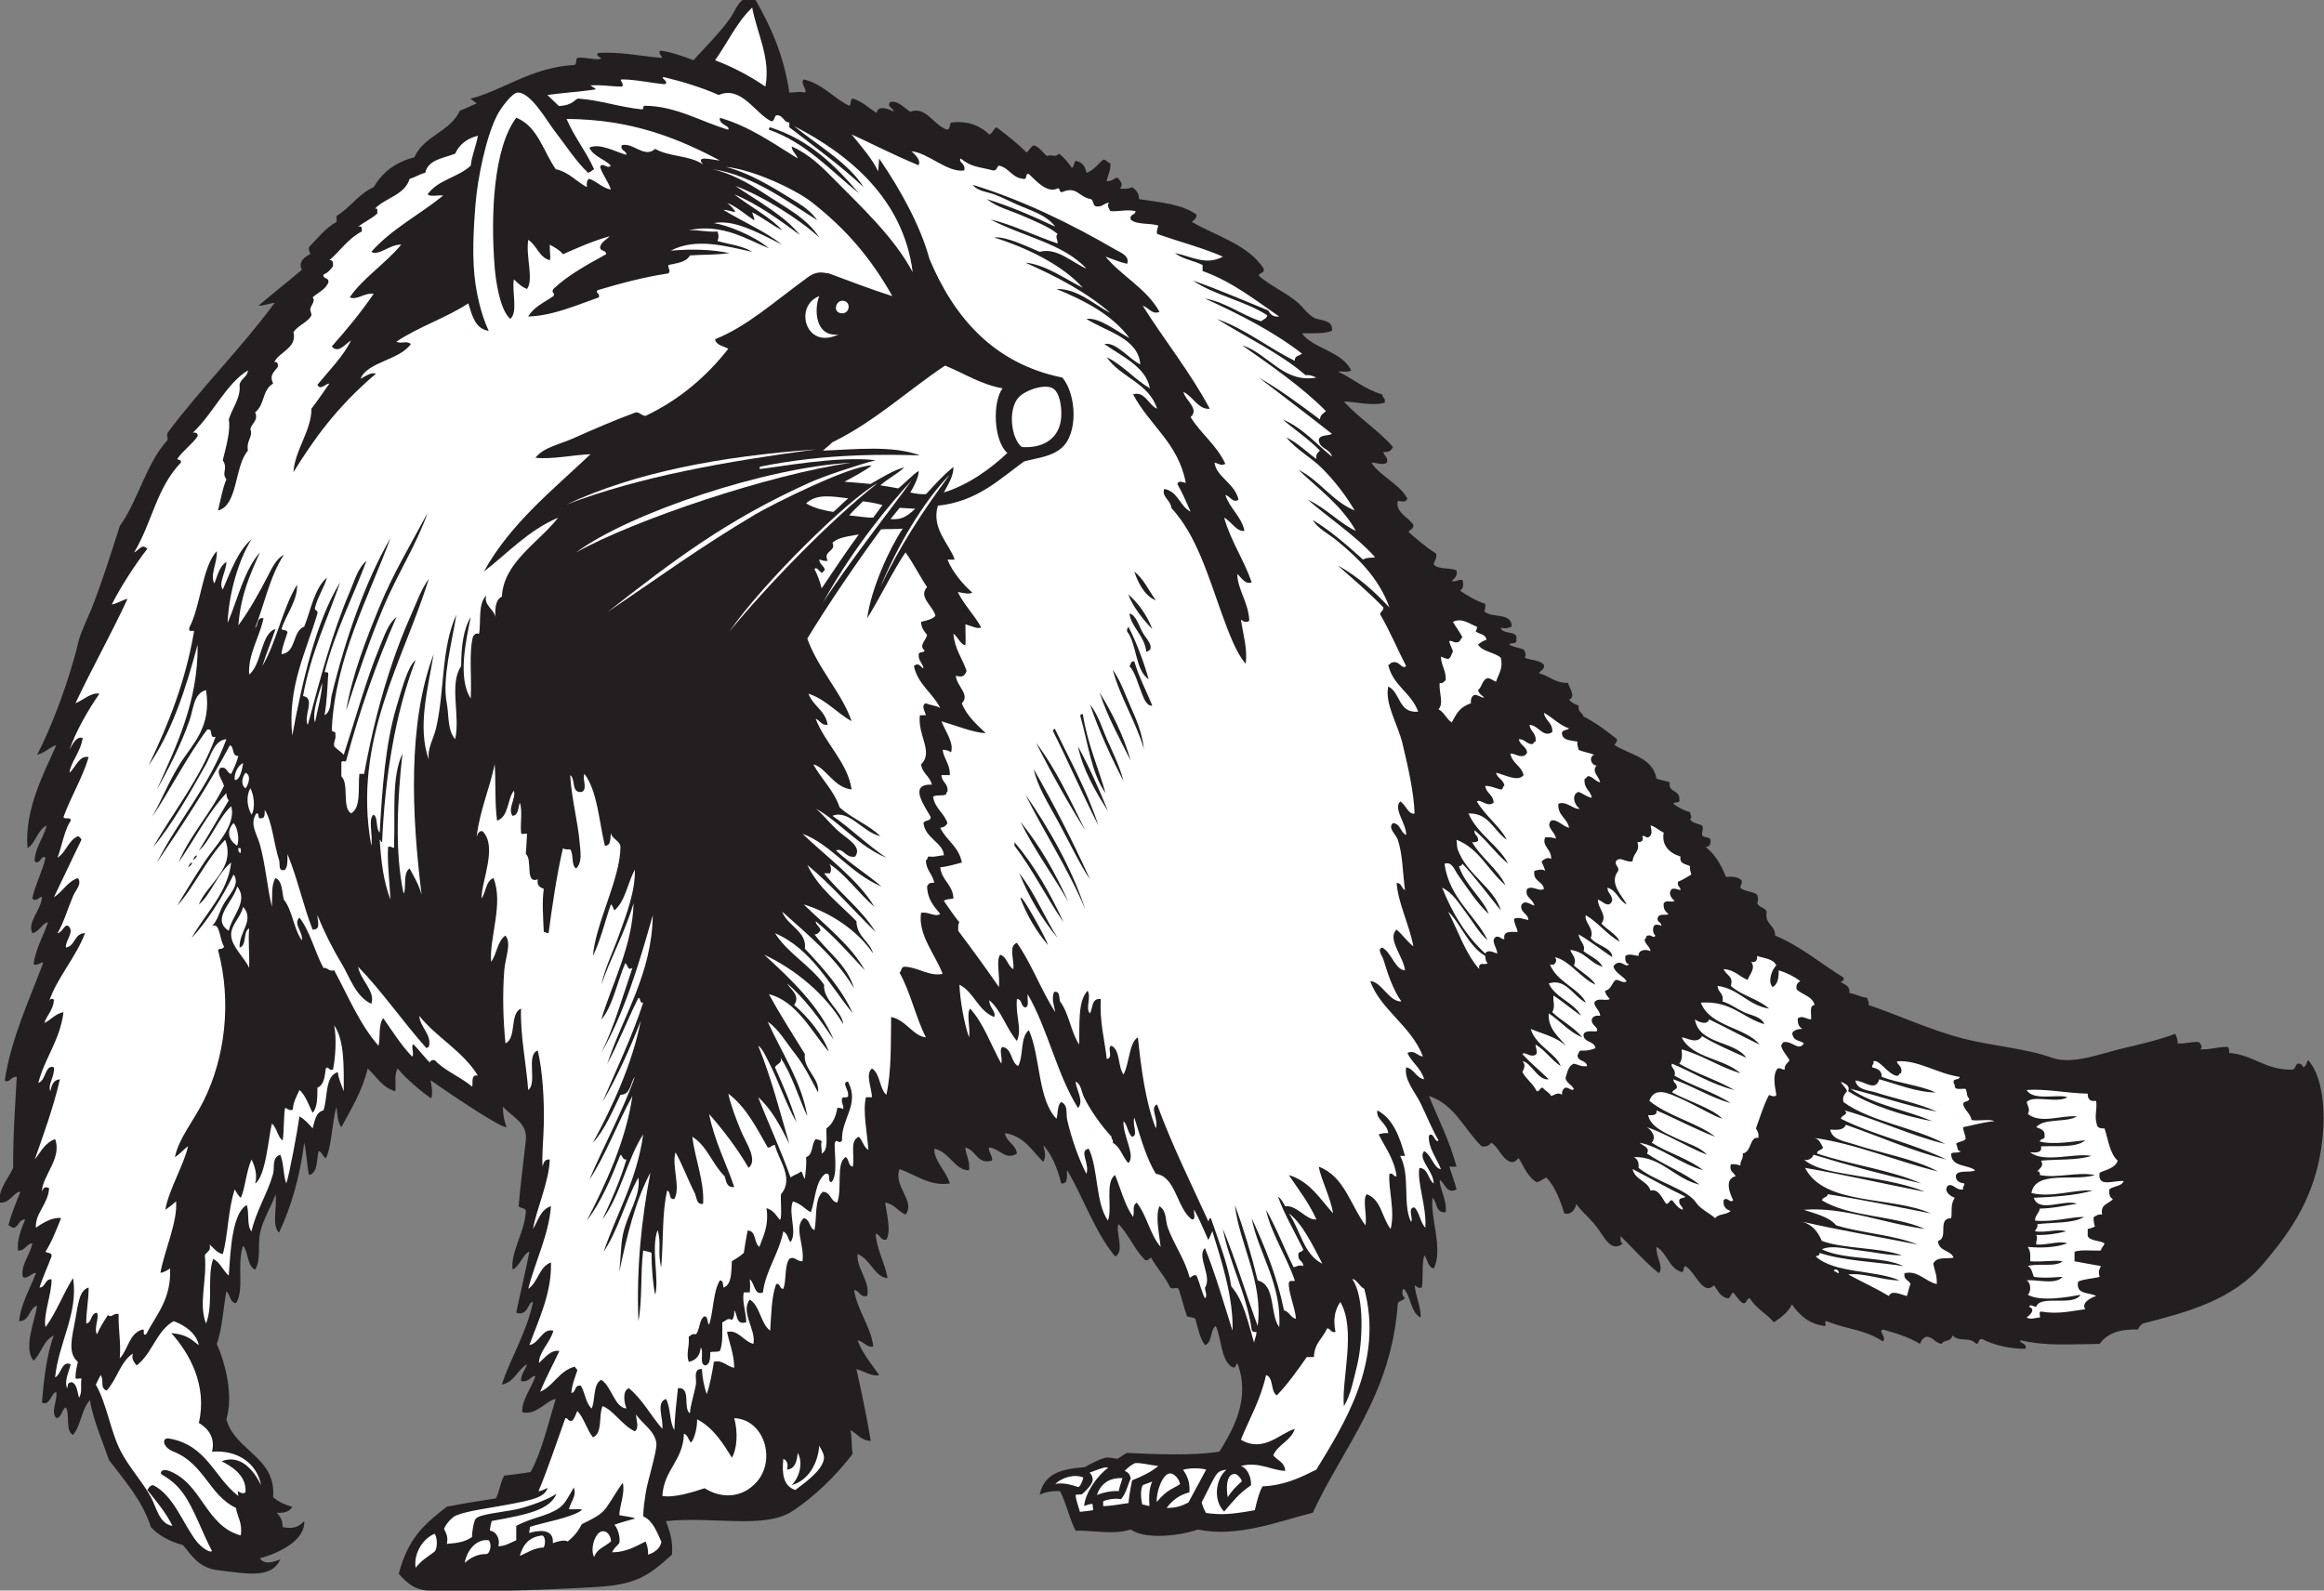 <?xml version="1.0" encoding="UTF-8" standalone="no"?>
<svg
   xmlns:dc="http://purl.org/dc/elements/1.1/"
   xmlns:cc="http://creativecommons.org/ns#"
   xmlns:rdf="http://www.w3.org/1999/02/22-rdf-syntax-ns#"
   xmlns:svg="http://www.w3.org/2000/svg"
   xmlns="http://www.w3.org/2000/svg"
   viewBox="0 0 709.52 485.747"
   height="485.747"
   width="709.52"
   xml:space="preserve"
   id="svg2"
   version="1.1"><rect x="0" y="0" width="709.52" height="485.747" fill="#808080" stroke="none"/><defs
     id="defs6" /><g
     transform="matrix(1.333,0,0,-1.333,0,485.747)"
     id="g10"><g
       transform="scale(0.1)"
       id="g12"><path
         id="path14"
         style="fill:#231f20;fill-opacity:1;fill-rule:evenodd;stroke:none"
         d="m 1964.21,573.359 c 10.6,-30.566 36.49,-60.429 49.38,-79.558 -16.03,-4.414 -35.83,9.422 -52.12,13.719 10.12,-44.122 24.59,-114.422 32.92,-164.598 -23.09,0.683 -30.74,16.805 -46.64,24.683 4.16,-15.957 1.71,-38.535 5.49,-54.863 -2.33,0.5 -2.59,-1.07 -2.74,-2.742 -35.46,-45.789 -85.05,-95.469 -137.17,-128.937 -63.01,-40.465 -180.67,-10.719 -288.05,-21.942 7.85,-22.336 16.68,-43.683 13.72,-76.816 C 1484.23,32.832 1457.19,13.816 1366.17,8.23 1246.67,0.898 1099.9,-3.477 982.105,0 c -29.988,0.891 -48.851,15.625 -68.886,38.508 21.062,78.609 53.773,110.117 110.041,153.523 36.42,7.473 74.67,13.125 112.47,19.207 8.14,14.375 10.07,37.473 19.21,52.121 20.35,2.52 40.85,4.871 60.35,8.235 26.42,48.551 39.75,110.215 57.6,167.344 -21.23,-2.543 -44.21,-38.665 -76.8,-30.176 -1.3,28.465 21.26,55.066 30.17,82.293 -7.55,3.781 -15.35,-15.645 -32.92,-10.965 -0.04,17.398 9.9,24.851 13.71,38.394 -22.11,-12.613 -28.58,-40.906 -57.6,-46.629 18.1,57.93 56.85,118.614 71.33,189.29 -11.82,1.699 -10.48,-33.372 -38.41,-24.688 9.67,47.02 20.87,92.52 30.17,139.91 -13.02,-2.566 -21.86,-32.976 -38.4,-41.152 -5.61,38.047 26.66,84.582 30.18,131.68 1.4,11.464 -12.6,7.531 -16.46,13.71 3.34,42.571 11.38,104.805 16.46,150.895 4.36,39.63 -29.27,51.74 -52.13,76.8 -0.94,-13.71 2.94,-34.99 8.23,-46.63 -15.03,-2.8 -159.25,96.81 -174.346,107.71 2.867,-15.59 5.567,-30.27 1.52,-41.87 -20.035,13.63 -58.703,45.67 -76.813,68.58 -8.906,-15.46 -2.972,-34.84 -5.488,-52.13 -30.238,8.9 -40.602,31 -63.098,52.13 -12.73,-52.2 -37.66,-92.18 -60.347,-134.42 -8.489,10.71 -9.586,28.82 -10.981,46.63 -10.441,-32.53 -10.601,-88.74 -24.398,-117.929 -6.434,2.774 -9.926,16.129 -16.746,16.429 -5.051,-20.55 -1.446,-49.757 -21.95,-54.866 -5.058,23.293 -5.492,51.206 -10.972,74.076 -9.93,-77.858 -29.535,-146.037 -57.606,-205.756 -17.601,14.402 -3.886,60.129 -8.234,87.785 -8.148,-26.691 -29.273,-57.238 -35.664,-90.527 -5.535,-28.86 3.18,-58.723 -10.973,-82.297 -18.644,8.789 -15.066,39.797 -27.433,54.863 -15.344,-40.558 3.605,-101.465 -16.461,-131.68 -14.45,2.012 -13.11,19.817 -21.946,27.434 -6.636,-34.719 -9.035,-84.602 -21.945,-120.703 20.871,-47.441 37.965,-119.223 21.945,-172.832 20.239,-73.117 114.657,-86.406 106.989,-178.313 11.699,-10.254 26.808,-17.629 43.898,-21.953 -7.344,-13.347 -22.281,-14.543 -35.664,-13.711 10.625,-11.289 12.981,-18.105 13.715,-32.922 26.348,-5.308 37.605,1.782 49.379,13.723 2.301,-47.473 -66.047,-75.879 -101.504,-85.051 10.484,-16.66 32.726,-7.871 46.637,-2.742 -20.996,-47.02 -85.079,-30.891 -142.653,-24.688 -46.715,5.371 -62.679,38.516 -80.433,57.609 -29.219,7.559 -56.551,22.566 -73.196,41.148 -20.558,62.649 -60.207,106.223 -96.011,153.625 -15.395,44.954 -34.485,86.219 -43.895,137.168 -18.961,-20.363 -20.426,-58.211 -38.406,-79.558 -18.238,8.277 -6.703,46.328 -16.457,63.094 -10.563,-4.981 -8.215,-22.872 -21.945,-24.688 -13.602,15.461 3.039,38.231 0,60.352 -13.567,-5.293 -14.188,-33.106 -32.922,-24.688 3.731,45.742 10.562,111.902 27.429,153.621 -24.285,-10.457 -28.308,-41.179 -46.633,-57.605 -24.18,29.16 3.059,90.976 8.23,126.191 -19.516,-6.086 -15.848,-35.359 -41.152,-35.664 2.664,35.891 25.059,75.422 38.41,109.734 -5.414,4.387 -21.238,-15.816 -30.176,-8.23 -5.231,27.48 17.133,50.313 21.941,76.816 -14.746,-1.711 -15.59,-17.324 -32.918,-16.464 -2.688,23.945 7.957,50.312 16.457,71.328 -14.348,-0.274 -14.367,-14.891 -24.684,-19.2 -6.828,-0.429 -8.496,4.309 -13.711,5.489 7.106,27.629 17.508,51.98 27.426,76.804 C 32.449,914.863 23.844,886.973 0,888.84 c -5.195,29.793 17.848,52.637 30.176,79.558 -0.488,77.692 4.625,139.742 8.226,208.492 -13.113,1.78 -17.34,-15.64 -27.43,-8.24 13.961,94.19 55.703,183.71 87.789,268.85 -2.887,5.34 -11.148,-6.93 -21.949,-2.74 5.293,37.68 22.328,63.63 32.922,96.01 -10.156,0.95 -20.132,-21.88 -35.668,-24.68 -12.27,26.01 20.129,52.34 21.949,82.3 -2.641,5.36 -13.266,-13.55 -21.949,-2.75 4.414,25.97 22.863,61.12 30.176,93.28 -9.523,8.48 -12.703,-18.02 -24.687,-8.24 -1.125,27.43 20.23,54.25 27.433,82.3 -21.418,-10.59 -24.386,-39.62 -43.89,-52.12 -7.477,86.22 35.879,168.87 65.84,235.93 -16.11,-4.49 -21.766,-15.51 -43.895,-21.95 31.457,59.88 73.211,167.86 95.074,260.92 4.086,17.42 22.301,55.98 28.375,71.02 22.93,56.77 46.043,129.93 65.84,192.03 42.566,59.85 60.68,144.16 109.731,197.52 -0.247,10.24 -3.079,7.82 0,16.46 76.937,103.21 167.722,192.57 244.156,296.28 4.844,4.59 -22.235,-5.66 -36.293,-5.55 21.453,18.78 77.765,63.75 99.387,82.36 -9.719,17.91 7.363,30.41 19.207,35.66 0.062,6.47 -4.727,8.08 -2.747,16.46 20.047,20.19 37.055,43.42 63.094,57.62 0,4.57 0,9.14 0,13.71 31.438,18.86 50.113,50.48 85.047,65.84 19.789,34.17 50.262,57.64 93.27,68.58 21.203,49.21 82.416,58.41 104.246,106.99 13.8,4.49 25.37,11.21 38.41,16.46 l -14.47,10.58 c 76.61,20.07 139.77,71.96 236.68,77.21 8.17,0.05 3.51,12.94 8.22,16.46 20.33,2.03 32.14,-4.44 52.13,-2.75 8.58,4.44 -10.9,3.41 -5.49,13.72 45.42,4.14 98.98,-7.01 145.4,-10.97 6.48,2.32 -7.56,6.75 -2.74,16.46 21.16,-1.62 54.13,-12.93 76.81,-21.95 20.21,23.42 72.98,75.17 90.53,106.99 8.97,16.27 22.62,48.53 52.12,30.18 34.99,-61.03 64.62,-127.41 76.81,-211.24 16.39,0.2 20.97,3.32 35.67,0 6.51,7.39 -11.91,20.14 -2.75,30.18 44.34,-10.53 67.36,-42.38 104.25,-60.36 5.75,2.49 0.97,15.49 8.23,16.47 22.44,-6.83 36.46,-22.07 54.87,-32.93 1.73,19.45 29.84,8.59 38.41,2.75 -0.96,11.03 -15.73,9.87 -8.24,21.95 18.66,5.21 32.47,-13.96 46.64,-21.95 36.16,14.05 53.85,-32.5 85.04,-41.15 6.23,2 4.86,11.6 8.23,16.46 40.97,4.55 66.56,-7.88 87.79,-27.43 7.81,3.16 9,12.95 16.46,16.46 23.87,-18.2 47.6,-36.54 68.58,-57.61 6.61,4.36 9.09,12.85 16.46,16.46 13.87,-4.42 20.31,-16.28 30.18,-24.69 11.18,4.83 20.31,-4.39 27.43,5.48 12.41,-8.62 21.35,-20.72 30.18,-32.92 4.57,3.67 4.26,12.2 8.23,16.46 14.75,-2.62 22.39,-12.34 24.69,-27.43 17.12,5.74 26.03,19.68 38.41,30.18 8.18,-0.05 9.32,-7.14 16.45,-8.23 1.52,-17.98 -6.37,-26.56 -8.23,-41.15 11.92,-0.95 15.31,6.63 24.7,8.23 6.11,-8.08 14.8,-15.03 5.48,-24.69 3.01,-1.65 21.77,-1.46 27.44,2.74 9.02,-5.61 16.16,-13.1 16.45,-27.43 48.61,-7.18 99.76,-11.8 131.68,-35.67 0.13,-9.27 -6.39,-11.9 -10.98,-16.45 57.42,-33.12 129.02,-52.05 164.61,-106.99 2.68,-11.83 -10.31,-7.99 -10.98,-16.47 26.41,-23.36 61.16,-37.66 87.8,-60.35 13.34,-11.36 23.94,-27.98 38.39,-35.66 14.28,-7.59 44.26,-3.38 41.16,-30.18 -17.74,-6.96 -43.95,-5.44 -68.58,-5.48 21.41,-33.47 92.33,-41.17 112.46,-85.04 -5.88,-5.09 -20.09,-1.86 -30.17,-2.75 35.25,-15.95 61.31,-41.12 101.5,-52.13 -0.27,-8.51 8.63,-7.82 5.49,-19.2 -29.43,-8.08 -63.5,2.11 -93.26,2.75 34.12,-38.11 78.92,-65.56 112.46,-104.24 -3.87,-7.11 -8.87,-13.1 -21.93,-10.99 0.91,-10.05 10.85,-11.07 8.22,-24.68 -9.63,-6.95 -24.32,0.02 -35.67,0 15.86,-28.04 63.52,-48.03 82.31,-82.3 -4.98,-10.05 -9.22,-6.55 -21.95,-5.49 -6.39,-25.62 24.49,-37.67 35.66,-54.86 1.17,-10.33 -8.57,-9.71 -10.98,-16.46 19.91,-17.6 40.08,-34.9 63.11,-49.39 2.46,-12.52 -4.57,-15.54 -5.49,-24.69 9.63,-12.32 36.84,-7.04 52.13,-13.72 3.01,-14.9 -5.82,-17.96 -10.98,-24.68 11.29,-2.15 14.08,4.2 24.69,2.74 2.81,-10.97 2.6,-18.71 -5.49,-24.68 15.02,-10.09 33.6,-22.23 57.62,-30.18 0.35,-6.77 0.41,-13.23 -2.76,-16.47 15.45,-17.47 64.32,-1.53 63.11,-35.67 -11.27,-3.75 -11,-4.77 -24.69,-2.72 3.6,-14.68 29.55,-7.03 35.65,-19.21 0,-3.66 0,-7.32 0,-10.98 -0.65,-7.57 -13.54,-2.91 -16.45,-8.22 8.85,-5.78 22.21,-7.05 32.91,-10.98 3.99,-6.86 6.64,-10.77 2.76,-19.2 13.9,-6.2 35.35,-4.88 43.88,-16.47 2.03,-12.09 -8.88,-11.23 -10.97,-19.2 23.57,-5.7 35.89,-22.62 65.84,-21.95 3.41,-11.62 18.79,-31.63 2.75,-38.39 4.92,-6.96 13.46,-10.32 21.93,-13.73 -2.77,-14.67 8.48,-15.31 10.98,-24.68 28.44,-14.56 52.81,-33.14 76.82,-52.13 0.43,-6.82 -4.32,-8.49 -5.49,-13.71 35.39,-22.22 87.22,-27.99 96.01,-76.82 9.34,-3.47 20.84,-4.76 30.18,-8.23 -4.08,-24.2 23.32,-16.92 21.95,-38.4 3.26,-11.5 -11.56,-4.9 -13.73,-10.98 11.27,-7.93 23.44,-14.97 38.42,-19.2 0.84,-6.41 5.37,-11.34 0,-16.46 5,-8.7 17.87,-9.56 27.42,-13.72 4.47,-8.98 -0.6,-10.48 0,-21.94 2.83,-7.23 16.96,-3.17 19.22,-10.98 1.09,-10.24 -2.21,-16.1 -10.98,-16.45 21.55,-17.6 33.81,-37.79 46.65,-68.59 15.89,1.28 28.82,-0.43 35.66,-8.23 1.97,-8.38 -2.81,-9.99 -2.75,-16.46 8.71,-9.57 28.9,-7.67 38.39,-16.46 2.87,-7.76 2.87,-11.43 0,-19.2 3.83,-9.9 17.91,-9.54 21.96,-19.2 -5.59,-30.27 19.74,-29.65 19.2,-54.87 59.35,-24.79 104.21,-64.06 156.36,-96.02 3.15,-8.62 -4.29,-6.66 -5.47,-10.97 9.15,-5.47 21.1,-8.16 19.2,-24.69 15.28,-2.1 25.2,-9.54 41.16,-10.97 -0.08,-6.47 4.72,-8.07 2.73,-16.47 67.11,-22.63 138.77,-56.47 216.72,-76.81 64.43,-16.8 142.42,-22.16 203.01,-43.89 47.26,-16.94 110.54,9.23 164.61,21.95 41.6,9.79 83.2,19.38 117.95,32.91 2.44,-6.69 6.4,-11.89 5.48,-21.94 19.28,-1.89 30.12,4.64 49.38,2.75 3.32,-4.27 8.77,-10.7 2.75,-16.47 23.95,-1.09 39.63,6.09 63.09,5.49 2.3,-3.18 3.63,-7.36 2.75,-13.71 55.84,-4.53 81.94,-38.77 142.66,-38.41 9.61,-0.47 8.63,9.65 13.71,13.71 8.61,1.3 11.21,-3.42 13.71,-8.22 6.95,2.2 6.99,11.29 10.98,16.45 44.53,-50.25 42.93,-170.68 17.73,-259.255 -27.69,-97.305 -83.14,-162.683 -120.27,-207.117 -70.41,-84.262 -175.06,-111.035 -276.04,-137.148 -4.53,-3.704 -9.45,-7.012 -10.97,-13.723 -41.9,1.66 -71.35,-9.129 -87.8,-32.918 -71.91,-0.715 -121.95,-5.316 -181.05,8.23 -6.78,-6.086 16.01,-5.781 10.98,-19.211 -31.29,-1.441 -73.62,8.266 -98.75,21.957 -10.32,2.059 -6,-10.48 -13.74,-10.976 -17.77,17.918 -35.76,2.598 -54.86,19.195 -4.18,-16.551 -17.93,-7.476 -24.69,-19.195 -14.53,1.934 -18.39,14.527 -32.93,16.465 -9.43,-1.543 -13.61,-8.324 -16.44,-16.465 -27.27,16.402 -58.95,25.625 -85.04,32.918 -12.32,-4.473 9.77,-16.399 0,-27.434 -41.09,27.856 -80.61,26.809 -128.95,46.633 -7.44,1.965 1.98,-12.93 -5.48,-10.969 -36.27,4.887 -56.98,25.332 -74.07,49.375 -8.77,-18.672 -25,-29.859 -41.15,-41.14 -16.54,20.031 -41.4,31.758 -54.86,54.863 -9.73,0.574 -5.43,-12.871 -16.47,-10.977 -9.14,6.415 -14.72,16.36 -21.95,24.688 -5.14,-3.074 -5.82,-10.625 -10.96,-13.711 -18.63,2.402 -23.96,18.098 -32.93,30.176 -26.11,-25.988 -43.2,32.004 -65.84,43.894 -5.56,-1.757 -1.79,-12.832 -8.22,-13.718 -29.69,8.718 -33.1,43.718 -57.62,57.609 -1.93,-23.488 17.02,-44.16 5.49,-60.356 -32.05,25.571 -58.65,56.567 -87.79,85.04 0.04,-7.262 -1.52,-16.149 5.49,-16.454 -28.54,-24.023 -43.95,17.864 -63.09,41.153 -17.17,20.879 -36.21,35.91 -43.9,49.375 -2,-14.531 -14.57,-26.641 -27.43,-21.946 -9.82,31.332 -21.15,61.157 -41.15,82.297 -7.56,-3.406 -12.89,-9.05 -21.95,-10.965 -20.57,11.434 -28.89,35.125 -41.15,54.864 -6.59,-2.563 -7.27,-11.028 -19.2,-8.235 -21.08,8.196 -25.69,32.831 -43.89,43.901 -4.28,-5.8 -10.18,-9.96 -21.95,-8.24 -40.18,38.47 -61.35,95.94 -120.71,115.23 18.19,-45.84 48.05,-103.75 63.11,-161.855 -5.49,0 -10.98,0 -16.47,0 5.32,-17.551 12.07,-33.665 16.47,-52.129 -22.89,-11.797 -26.17,14.519 -38.42,21.941 -1.15,-19.461 16.54,-43.789 13.71,-74.062 -23.96,-2.95 -19.02,23.027 -30.17,32.918 -5.94,-45.243 25.19,-118.075 2.75,-161.852 -14.3,3.086 -13.61,21.133 -21.95,30.176 -6.02,-24.59 -1.55,-53.164 -5.49,-74.074 -9.47,-2.168 -11.58,3.046 -16.45,5.488 2.44,-25.723 15.61,-52.863 13.71,-74.071 -23.12,11.622 -21.38,48.114 -38.41,65.836 -5.37,-2.066 -4.09,-20.293 2.75,-19.195 -1.66,-8.398 -13.14,-6.976 -16.46,-13.723 -14.71,-210.234 -123.48,-326.425 -194.77,-480.078 -77.91,-19.66 -173.05,-57.629 -263.36,-38.41 -37.5,-13.738 -119.28,-24.512 -153.63,0 -42.19,-12.715 -77.74,-2.117 -126.19,-2.742 -14.52,27.559 -21.14,62.988 -35.67,90.527 -18.32,1.231 -34.93,-2.324 -46.63,-8.222 10.06,47.683 46.61,58.886 103.3,63.371 16.74,9.469 31.95,17.051 47.57,21.668 10.98,0.91 14.3,-1.121 27.45,-2.742 10.93,6.914 13.87,9.902 21.94,13.718 65.29,-3.34 150.12,-6.804 211.24,2.742 33.67,53.633 71.56,123.157 41.15,203 -5.14,-5.703 -3.24,-14.179 -13.71,-8.222 -24.77,18.222 -21.98,63.996 -35.67,93.269 -13.67,-9.207 -7.42,-38.308 -24.7,-43.894 -11.82,15.617 -16.23,38.633 -21.94,60.351 -5.19,3.047 -12.97,3.504 -19.2,5.489 -7.22,20.222 -12.34,42.519 -19.22,63.093 -6.85,5.215 -10.76,-2.273 -19.2,2.747 -12.03,25.449 -30.45,44.531 -43.89,68.582 -5.22,-1.168 -4.96,-7.84 -13.71,-5.489 -23.84,23.703 -37.43,57.668 -60.36,82.309 -9.29,-14.027 15.13,-62.695 -8.22,-74.074 -46.36,56.066 -71.93,132.91 -109.74,197.519 -2.85,-6.406 5.17,-32.449 -13.72,-30.176 -8.84,34.129 -20.82,65.125 -41.14,87.786 3,-14.99 7.53,-23.938 0,-38.411 -26.04,25.181 -43.22,59.201 -87.79,65.841 3.44,-21.24 24.61,-24.77 27.44,-46.63 -25.08,-16.996 -40.17,11.55 -63.1,13.71 -5.55,-5.77 10.85,-24.217 5.48,-30.175 -33.51,-9.093 -35.14,23.475 -60.35,30.175 -1.31,-10.51 11.53,-30.479 8.23,-52.12 -32.88,-0.371 -44.67,42.73 -79.55,49.38 -0.77,-28.22 27.42,-51.204 35.66,-79.556 -45.82,-7.273 -79.78,20.696 -115.22,32.918 -15.12,-39.402 37.66,-73.797 13.72,-104.246 -17.36,7.332 -25.24,24.141 -46.64,27.434 3.01,-24.074 14.35,-64.067 2.74,-85.039 -14.71,-1.914 -13.46,12.137 -24.68,13.711 3.49,-39.485 20.88,-65.071 27.43,-101.504 -29.64,1.59 -39.46,43.906 -68.59,54.871 -4,-30.703 29.02,-62.215 21.95,-96.016 -18.11,-3.476 -16.78,12.473 -30.18,13.711 7.94,-47.929 39.78,-86.301 43.9,-128.933 -11.59,-5.059 -22.63,11.355 -35.67,13.718 v 0" /><path
         id="path16"
         style="fill:#ffffff;fill-opacity:1;fill-rule:evenodd;stroke:none"
         d="m 480.082,792.82 c 9.375,-7.996 15.934,-18.816 30.172,-21.941 11.937,40.996 11.996,103.215 27.437,148.137 3.907,-7.075 8.907,-15.5 13.719,-19.203 9.684,19.164 12.793,62.179 24.684,87.785 7.066,-14.434 14.14,-35.633 8.23,-54.864 24.438,15.079 30.969,109.176 38.406,137.156 11.563,-9.46 13.497,-32.19 24.692,-38.39 2.949,14.21 2.289,59.77 5.488,74.06 4.348,0.42 9.016,-7.69 17.676,-3.66 1.402,17.81 7.465,27.92 15.242,44.81 14.871,-11.96 23.805,-41.37 30.18,-52.12 10.961,11.89 10.941,34.77 10.969,57.61 15.211,5.82 16.632,25.44 19.207,43.89 6.703,6.96 5.843,-5.79 16.457,-2.74 5.617,27.85 8.586,71.12 2.746,101.51 23.554,-34.06 22.078,-93.15 21.941,-150.9 -5.137,14.07 -11.621,26.79 -13.715,43.9 -30.5,-9.73 -22.136,-58.33 -32.922,-87.78 -17.777,-4.17 -19.679,-24.22 -24.683,-41.15 -9.438,10.39 -17.942,20.46 -30.18,27.43 -4.855,-35.02 -22.937,-132.969 -30.18,-153.626 -7.218,19.286 -5.55,47.481 -13.714,65.84 -20.235,-6.554 -12.317,-28.953 -16.461,-43.894 -12.09,-43.567 -39.692,-86.77 -49.379,-131.68 -11.449,12.32 -4.668,42.879 -10.973,60.352 -32.781,-18.579 -37.047,-100 -41.152,-161.856 -13.246,11.434 -19.285,30.086 -35.656,38.406 -14.774,-39.101 1.164,-104.289 -16.461,-148.132 -17.903,45.75 2.91,98.796 -2.747,156.367 3.571,8.32 15.055,8.718 10.977,24.683 v 0" /><path
         id="path18"
         style="fill:#ffffff;fill-opacity:1;fill-rule:evenodd;stroke:none"
         d="m 951.93,52.129 c -4.977,33.34 16.781,66.926 43.246,77.969 7.284,-7.801 6.934,-35.782 -0.301,-41.18 C 980.41,78.137 963.77,68.144 951.93,52.129 v 0" /><path
         id="path20"
         style="fill:#ffffff;fill-opacity:1;fill-rule:evenodd;stroke:none"
         d="m 1064.4,63.484 c 5.28,31.145 28.83,55.696 54.87,51.743 8.69,-9.914 2.2,-31.731 -5.45,-31.582 -20.62,0.399 -36.6,-8.801 -49.42,-20.16 v 0" /><path
         id="path22"
         style="fill:#ffffff;fill-opacity:1;fill-rule:evenodd;stroke:none"
         d="m 1190.6,79.562 c 7.15,25.77 21.72,44.121 52.12,46.636 7.17,-4.812 6.46,-19.129 2.74,-27.437 -23.67,-1.008 -37.26,-12.113 -54.86,-19.199 v 0" /><path
         id="path24"
         style="fill:#ffffff;fill-opacity:1;fill-rule:evenodd;stroke:none"
         d="m 1297.59,2488.19 c 156.91,73.58 352.35,110.52 570.61,126.2 -204.8,-27.48 -402.57,-61.97 -570.61,-126.2 v 0" /><path
         id="path26"
         style="fill:#ffffff;fill-opacity:1;fill-rule:evenodd;stroke:none"
         d="m 1360.68,76.816 c -8.58,17.215 -0.49,46.297 11.94,56.036 10,7.851 25.29,0.546 26.93,-20.149 -15.29,-13.047 -31.89,-16.348 -38.87,-35.887 v 0" /><path
         id="path28"
         style="fill:#ffffff;fill-opacity:1;fill-rule:evenodd;stroke:none"
         d="m 1637.76,3505.96 c 28.63,39.96 49.69,87.48 85.04,120.7 10.83,-59.09 42.81,-115.39 30.18,-181.05 -34.69,23.83 -72.85,44.19 -115.22,60.35 v 0" /><path
         id="path30"
         style="fill:#ffffff;fill-opacity:1;fill-rule:evenodd;stroke:none"
         d="m 1930.93,2955 c 18.64,-1.81 16.1,-29.43 -2.73,-28.76 -22.02,0.77 -14.77,30.46 2.73,28.76 v 0" /><path
         id="path32"
         style="fill:#ffffff;fill-opacity:1;fill-rule:evenodd;stroke:none"
         d="m 2016.34,2298.91 c 37.77,91.78 98.3,196.38 159.11,257.86 -63.21,-85.38 -115.78,-165.96 -159.11,-257.86 v 0" /><path
         id="path34"
         style="fill:#ffffff;fill-opacity:1;fill-rule:evenodd;stroke:none"
         d="m 2197.39,1388.13 c 33.9,-17.32 42.65,-59.78 79.56,-74.08 5.51,12.04 -11.95,22.04 -10.97,38.41 27.95,-24.17 38.96,-65.29 63.1,-93.27 12.56,27.36 -3.66,56.61 0,96.02 12.68,-0.12 8.28,-17.33 19.2,-19.21 9.94,1.94 3.78,20 5.49,30.17 46,-79.27 66.9,-183.65 115.22,-260.61 14.59,15.19 -4.36,42.75 -5.49,60.36 12.59,-5.01 13.22,-23.42 19.2,-35.67 15.12,-30.94 39.97,-65.6 63.1,-90.53 -1.13,-6.61 5,-5.96 2.74,-13.71 17.62,-9.82 22.34,-32.541 35.67,-46.647 17.92,16.77 -13.04,62.737 -10.98,96.017 9.32,-8.96 9.54,-27.03 19.21,-35.66 15.62,1.39 0.37,27.39 5.48,43.89 14.41,-45.02 26.88,-92.001 49.38,-128.93 45.86,-5.598 47.5,-78.496 82.29,-104.25 10.82,-1.668 3.24,15.07 5.49,21.953 9.71,-16.817 24.35,-50.625 32.34,-69.153 3.91,7.024 6.41,13.891 9.24,20.356 21.02,-68.227 48.75,-153.84 46.21,-228.281 -20.27,63.855 -38.91,129.343 -63.1,189.285 -19.95,-18.067 17.55,-65.703 0,-90.527 0.03,-8.543 6.5,-17.879 0,-24.688 -7.99,15.77 -11.96,35.574 -19.2,52.121 -9.71,4.813 -14.12,-9.211 -16.45,-2.746 -10,39.434 -35.84,75.078 -49.39,112.48 -6.2,17.11 -1.94,38.262 -19.19,49.375 -9.88,-21.375 -0.67,-62.558 2.74,-93.269 -24.34,27.793 -31.57,72.684 -54.87,101.504 -11.39,-7.961 -4.04,-17.777 -8.23,-32.922 -18.91,26.816 -28.07,63.371 -41.15,96.016 -23.92,-15.418 -5.67,-76.321 -16.47,-104.246 -28.86,40.632 -21.51,117.48 -43.89,164.602 -24.1,-4.16 3.28,-34.165 -5.48,-57.61 -17.39,33.496 -34.14,81.06 -43.9,123.45 -3.4,14.78 2.89,33.47 -13.72,41.15 -9.39,-7.06 -6.93,-25.98 -10.96,-38.41 -43.31,45.4 -35.99,141.42 -63.1,203.01 -20.28,-15.4 -11.72,-59.6 -24.69,-82.31 -17.36,9.16 -12.98,40.06 -35.67,43.9 -9,-5.2 0.46,-22.76 -2.74,-38.41 -23.64,42.2 -40.11,91.57 -71.32,126.19 -9.48,-10.16 1.05,-43.5 -2.75,-65.84 -11.73,34.31 -20.43,85.23 -21.95,120.72 v 0" /><path
         id="path36"
         style="fill:#ffffff;fill-opacity:1;fill-rule:evenodd;stroke:none"
         d="m 2340.05,2619.88 c -24.13,20.08 -31.84,83.82 -8.23,112.47 13.64,16.54 60.16,33.63 79.55,21.94 15.86,-9.55 20.7,-42.09 19.2,-65.84 -3.13,-49.68 -42.48,-72.22 -90.52,-68.57 v 0" /><path
         id="path38"
         style="fill:#ffffff;fill-opacity:1;fill-rule:evenodd;stroke:none"
         d="m 2416.86,244.16 c 14.37,14.453 43.46,23.692 64.35,14.824 -1.64,-7.336 -6.82,-20.91 -11.66,-21.882 -11.5,3.894 -34.32,11.406 -52.69,7.058 v 0" /><path
         id="path40"
         style="fill:#ffffff;fill-opacity:1;fill-rule:evenodd;stroke:none"
         d="m 2570.89,257.715 c -3.63,-12.156 -7.08,-21.027 -8.64,-30.02 -13.66,1.641 -36.57,-2.785 -49.88,-8.984 9.7,30.801 34.22,40.059 58.52,39.004 v 0" /><path
         id="path42"
         style="fill:#ffffff;fill-opacity:1;fill-rule:evenodd;stroke:none"
         d="m 2649.45,203.035 c -1.8,21.067 12.7,65.149 30.47,65.395 8.63,0.117 20.26,-11.211 22.87,-24.641 -18.2,-11.687 -30.34,-12.805 -53.34,-40.754 v 0" /><path
         id="path44"
         style="fill:#ffffff;fill-opacity:1;fill-rule:evenodd;stroke:none"
         d="m 2811.89,213.984 c -2.69,14.641 -5.54,51.961 15.36,53.235 8.12,0.496 18.71,-15.449 16.34,-17.524 -13.38,-11.773 -22.69,-21.843 -31.7,-35.711 v 0" /><path
         id="path46"
         style="fill:#ffffff;fill-opacity:1;fill-rule:evenodd;stroke:none"
         d="m 4200.02,732.473 c 1.72,6.668 13.85,1.453 10.98,-5.493 -4.07,1.426 -6.92,4.067 -10.98,5.493 v 0" /><path
         id="path48"
         style="fill:#ffffff;fill-opacity:1;fill-rule:evenodd;stroke:none"
         d="m 4641.68,625.48 c 7.13,5.731 22.09,18.426 5.49,24.688 2.77,7.723 11.66,-0.754 16.46,0 9.14,28.465 84.32,-0.313 101.51,27.437 -25.18,-4.335 -89.93,-17.046 -120.71,0 8.09,7.688 7.25,28.071 -2.75,32.922 20.53,3.352 66.07,-11.425 82.3,8.223 -15.23,-0.52 -42.09,-3.965 -65.84,0 -3.61,9.188 -5.05,20.539 -13.71,24.695 22.68,7.5 63.68,-3.328 79.55,10.969 -17.22,3.469 -48.86,-2.305 -74.06,0 -0.33,10.938 2.27,19.797 -5.49,32.922 28.68,-2.5 62.31,-2.231 90.53,8.23 -20.16,6.399 -46.6,-4.57 -71.33,-2.746 -0.62,11.469 4.48,12.961 0,21.946 26.35,-0.735 48.09,3.125 68.6,8.234 -19.55,6.695 -45.55,-3.82 -71.33,0 1.58,5.73 6.8,7.832 5.49,16.465 36.72,4.422 81.09,1.199 106.97,16.453 -29.86,0.598 -69.77,-12.512 -112.46,-8.23 0.17,12.625 9.24,16.367 10.98,27.429 31.4,0.586 56.91,7.09 85.03,10.977 -28.16,11.601 -87.48,-22.149 -98.77,13.719 40.34,1.945 95.49,4.855 134.44,16.457 -39.45,3.671 -92.56,-17.02 -139.92,-5.489 8.94,53.25 98.47,25.891 145.41,41.153 -40.1,8.254 -85.32,-7.938 -126.19,0 0.91,5.507 -0.57,8.586 -5.49,8.234 4.72,7.762 16.11,11.914 8.22,24.687 29.2,3.497 84.51,0.282 115.21,10.977 -38.28,7.448 -108.65,-17.277 -139.9,8.228 13.52,-0.71 27.62,-2.02 24.69,13.71 36.97,1.43 80.51,-3.69 101.5,13.73 -21.93,-1.43 -72.22,-11.23 -104.23,-2.75 0.48,7.73 13.02,3.42 10.95,13.71 1,13.8 -10.45,15.16 -19.2,19.21 17.83,21.48 69.03,9.62 93.28,24.69 -36.62,3.21 -82.14,-18.07 -112.48,5.49 5.84,10.42 -0.15,18.04 -2.75,27.43 16.62,17.07 69.2,-4.08 93.28,10.97 -20.12,8.11 -77.97,-9.56 -93.28,16.46 42.11,3.68 93.14,-7.45 139.92,-8.23 -0.27,-12.15 4.92,-18.84 19.2,-16.46 3.38,-20.8 -5.49,-34.5 2.74,-57.61 2.53,-4.79 8.59,-6.05 16.46,-5.48 8.71,-26.04 11.99,-57.51 30.18,-74.075 -5.57,-17.289 -25.69,-20.042 -41.16,-27.433 -6.36,-35.586 33.25,-16.973 54.89,-19.199 -4.59,-12.793 -23.79,-10.977 -32.93,-19.207 -0.75,-10.801 1.05,-19.067 8.22,-21.946 -8.63,-11.484 -29.24,-10.996 -24.69,-35.664 -9.84,1.614 -13.26,-3.191 -19.2,-5.488 -1.19,-9.434 1.1,-15.371 2.76,-21.941 -5.14,-2.188 -10.06,-4.59 -16.47,-5.493 0,-5.484 0,-10.972 0,-16.464 6.53,-11.754 27.23,-9.344 38.4,-16.454 -1.39,-6.843 -7.29,-9.16 -8.22,-16.464 -19.96,-1.075 -44.69,2.617 -60.35,-2.735 0,-7.324 0,-14.637 0,-21.953 20.21,-3.543 39.98,-7.559 60.35,-10.969 -4.3,-9.382 -6.41,-12.769 -2.76,-24.695 -15.86,-4.246 -35.72,-4.5 -49.37,-10.969 -6.13,-30.816 25.66,-23.718 41.15,-32.918 -14.75,-4.875 -34.41,-16.883 -24.69,-30.175 -29.2,-3.743 -61.42,-12.364 -101.5,-5.489 -5.96,0.457 -1.25,-9.734 -2.73,-13.719 -11.74,-0.246 -20.1,-5.5 -30.2,0 v 0" /><path
         id="path50"
         style="fill:#ffffff;fill-opacity:1;fill-rule:evenodd;stroke:none"
         d="m 1818.82,3355.08 c 125.1,-64.19 250.35,-166.62 271.59,-334.69 -42.73,80.67 -120.62,152.41 -183.81,216.73 -27.4,27.88 -55.72,54.77 -93.27,71.32 0.4,-11.35 10.04,-16.68 13.72,-27.43 -59.87,36.83 -109.49,72.85 -178.32,93.27 -2.91,-16.7 24.34,-17.62 19.2,-27.43 -62.67,18.3 -120.15,54.71 -192.03,54.86 -3.95,-0.62 -0.95,-8.19 -5.48,-8.23 -51.76,4.95 -92.74,20.65 -145.4,24.7 -8.77,-0.38 -10.99,-15.33 -44.96,-17.09 l -26.36,25.32 c 25.71,3.78 91.71,9.41 109.46,12.63 4.77,0.87 -7.02,5.74 -10.7,9.32 26.56,1.86 46.74,-2.65 71.32,-2.75 8.61,5.17 -6.63,14.25 0,16.46 29.88,0.38 72.8,-9.16 98.76,-10.98 11.57,5.69 -10.94,14.17 -2.74,16.46 44.92,-10.85 87.62,-23.94 126.18,-41.14 51.79,22.38 82.89,-41.89 120.72,-60.36 7.57,0.66 6.26,10.2 10.97,13.72 17.04,1.5 15.48,-15.61 30.17,-16.46 0,-3.66 0,-7.31 0,-10.97 57.89,-44.53 117.32,-87.52 170.09,-137.17 -33.66,55.04 -105.31,95.87 -159.11,139.91 z m 148.14,-153.62 c -54.34,63.62 -113.5,122.43 -203.01,150.88 -2.14,-0.61 -3.19,-2.3 -2.74,-5.49 86.54,-30.5 140.51,-93.58 205.75,-145.39 v 0" /><path
         id="path52"
         style="fill:#ffffff;fill-opacity:1;fill-rule:evenodd;stroke:none"
         d="m 1948.89,2583.71 c -184.69,-26.25 -496.55,-130.76 -629.35,-205.25 122.61,90.97 439.52,196.01 629.35,205.25 v 0" /><path
         id="path54"
         style="fill:#ffffff;fill-opacity:1;fill-rule:evenodd;stroke:none"
         d="m 1920.32,2877.75 c -75.93,-36.45 -102.53,66.05 -43.89,87.78 -12.17,-29.03 -10,-94.05 43.89,-87.78 v 0" /><path
         id="path56"
         style="fill:#ffffff;fill-opacity:1;fill-rule:evenodd;stroke:none"
         d="m 3377.01,2052 c -6.37,-2.76 -8.83,-9.44 -8.22,-19.2 -25.18,-8.89 -31.45,-21.05 -43.89,-43.89 -12.22,7.9 -17.05,23.19 -30.17,30.17 12.85,14.06 0.06,39.34 2.73,60.35 8.75,-2.34 8.5,4.33 13.71,5.49 1.33,23.26 -10.37,33.51 -10.96,54.88 5.12,-2.2 10.04,-4.59 16.45,-5.49 6.95,2.19 7.01,11.28 10.98,16.45 -1.47,9.51 -7.35,14.61 -8.23,24.69 8.66,1.34 9.69,-4.94 19.2,-2.74 6.45,0.88 6.14,8.49 10.98,10.97 -6.31,12.9 -14.9,23.52 -21.95,35.67 21.68,10.64 39.45,-6.24 54.86,-10.99 1.17,-5.72 -1.87,-7.25 -2.73,-10.96 8.26,-6.37 23.26,-5.99 24.68,-19.21 -7.99,-2.06 -13.59,-6.51 -19.2,-10.96 10.47,-16.96 37.72,-17.14 52.13,-30.18 5.71,-24.87 -4.74,-35.66 -10.97,-54.87 -6.88,2.28 -10.78,7.52 -19.22,8.23 -12.85,-3.6 -12.5,-20.41 -21.94,-27.43 2.02,-8.05 8.32,-11.8 13.71,-16.47 -2.03,-3.6 -13.69,6.24 -21.95,5.49 v 0" /><path
         id="path58"
         style="fill:#ffffff;fill-opacity:1;fill-rule:evenodd;stroke:none"
         d="m 3486.76,1212.55 c 19.86,-1.39 35.15,-45.03 60.35,-41.16 -19.9,19.43 -41.5,37.16 -60.35,57.63 5.88,6.58 15.1,-6.7 27.42,-2.75 10.92,2.75 2.64,16.53 2.75,24.69 22.46,-13.21 36.02,-35.31 57.6,-49.39 -10.64,29.61 -57.6,46.63 -68.57,85.05 27.89,-11.43 59.94,-18.69 79.55,-38.41 -9.87,16.89 -41.02,35.61 -38.4,74.08 26.8,-17.09 45.7,-42.08 76.82,-54.88 -18.66,23.43 -47.15,36.99 -68.6,57.62 7.64,16.62 0.67,23.12 2.76,38.4 21.77,-14.79 41.68,-31.47 63.08,-46.63 -17.46,31.91 -58.3,40.46 -74.06,74.07 38.81,13.21 56.68,-29.78 85.04,-43.9 -14.2,31.53 -67.42,47.8 -82.31,87.79 12.72,-5.22 18.36,10.65 10.98,16.46 33.89,-7.27 58.57,-47.5 93.28,-63.09 -6.58,13.57 -33.67,30.31 -49.39,43.88 7.56,16.81 -4.1,23.19 -8.23,35.67 33.97,-3.53 44.77,-30.22 74.07,-38.41 -9.38,17.14 -28.95,24.08 -43.89,35.66 6.21,14.38 -9.9,22.95 -10.98,38.41 27.13,-15.86 51.02,-34.95 76.82,-52.12 0.8,21.26 -37.09,26.66 -49.37,43.89 10.15,20.39 -16.24,36.93 -10.98,52.12 28.73,-16.98 47.73,-43.71 76.81,-60.34 -2.94,13.54 -28.9,27.75 -41.15,41.14 14.4,19.41 -7.87,33.7 -8.22,54.87 8.52,-2.44 12.77,-9.17 21.93,-10.97 6.88,-0.47 8.6,4.21 10.98,8.23 0.37,14.08 -10.76,16.68 -10.98,30.17 21.47,-5.97 25.57,-29.31 43.91,-38.4 -7.83,17.84 -42.15,47.79 -19.22,76.81 1.78,10.92 -7.25,11.03 -5.49,21.94 10.71,12.97 21.12,-3.41 38.42,0 1.39,20.41 17.91,21.46 10.98,43.9 11.44,-0.31 14.94,5.36 10.97,13.71 7.76,2.27 7.09,-3.86 13.71,-2.74 10.47,4.01 7.97,16.76 5.49,27.43 12.25,-3.28 19.16,-11.92 30.18,-16.46 -5.24,-27.91 11.29,-46.5 38.4,-54.86 -2.85,-17.48 12.38,-16.89 21.95,-21.95 -1.6,-8.91 1.88,-12.77 2.73,-19.2 -9.64,-5.89 -19.04,-12.04 -30.17,-16.47 -3.15,-11.36 5.78,-10.68 5.49,-19.2 -6.45,0.88 -10.3,4.34 -19.2,2.75 -10.45,-9.24 -1.94,-21.34 5.49,-27.43 -6.23,-5.27 -18.17,3.56 -24.69,-5.49 -1.56,-13.44 4.28,-19.49 10.98,-24.69 -6.63,-4.77 -19.77,2.93 -24.71,-8.23 -2.87,-12.03 9.3,-9.02 8.24,-19.2 -3.18,2.29 -7.36,3.61 -13.71,2.73 -8.26,-3.82 -5.84,-19.96 0,-24.68 -3.4,-8.33 -9.43,2.97 -16.47,0 -6.32,0.84 -3.04,-7.92 -8.24,-8.24 1.04,-12.69 11.9,-15.54 13.73,-27.43 -10.86,5.12 -28.2,3.5 -27.44,-10.97 -9,0.85 -22.46,6.34 -30.17,0 -1.31,-10.44 1.17,-17.12 8.24,-19.2 -7.56,-8.24 -14.36,7.45 -27.44,2.74 -3.95,-1.53 -6.7,-4.28 -8.23,-8.23 5.28,-15.75 21.61,-20.46 30.18,-32.92 -5.31,-6.89 -16.72,3.22 -24.71,2.74 -9.63,-6.82 -10.27,-22.63 -24.68,-24.69 1.01,-9.04 6.42,-13.71 10.97,-19.19 -10.82,-5.78 -28.34,4.77 -35.66,-8.24 1.7,-12.93 12.44,-16.81 13.73,-30.17 -10.45,1.3 -17.13,-1.16 -19.22,-8.24 -2.27,-14.38 17.19,-17.83 10.98,-27.43 -12.52,-0.27 -28.34,2.75 -30.18,-8.23 1.09,-18.1 25.14,-13.26 27.44,-30.17 -9,-3.8 -19.14,-6.47 -32.93,-5.5 -5.62,-0.75 -5.47,-7.32 -8.22,-10.96 0.59,-14.96 20.62,-10.47 21.93,-24.7 -13.83,-1.95 -20.02,3.75 -30.17,5.49 -12.85,-4.51 -14.98,-19.75 -19.2,-32.92 2.65,-11.97 14.1,-15.16 19.2,-24.69 -3.66,-6.96 -12.17,4.03 -19.2,2.75 -5.74,-2.49 -8.36,-8.1 -8.22,-16.47 -8.19,7.38 -17.56,-0.69 -24.69,-2.73 -4.16,8.65 -13.91,11.69 -19.2,19.2 -7.35,0.01 -5.98,-8.68 -13.73,-8.24 -8.32,17.29 -23.89,27.32 -32.91,43.9 3.94,8.12 8.38,17.41 0,24.69 v 0" /><path
         id="path60"
         style="fill:#ffffff;fill-opacity:1;fill-rule:evenodd;stroke:none"
         d="m 4238.42,1149.45 c 56.83,-13.61 137.79,-41.38 197.52,-52.11 -43.67,19.57 -93.69,29 -139.9,43.88 -15.73,5.07 -42.74,5.14 -46.65,27.43 22.82,-2 45.75,-26.46 54.87,2.74 40.64,-11.34 86.11,-29.87 128.94,-30.17 -36.25,16.79 -85.15,20.93 -123.45,35.67 0.6,15.23 -10.41,18.85 -21.96,21.95 -1.11,6.6 5.02,5.96 2.76,13.71 12.59,5.8 32.09,-27.98 52.13,-32.92 7.48,-1.99 5.5,5.45 10.95,5.49 6.27,16.44 -12.54,22.04 -8.22,27.43 46.91,3.62 90.63,-27.82 142.66,-35.66 0.07,-8.32 -13.81,-2.66 -13.71,-10.97 -0.36,-4.92 3.34,-5.79 2.73,-10.98 0.96,-9.1 15.82,-4.3 24.69,-5.49 3.98,-6.06 1.85,-18.27 8.24,-21.94 0.37,-9.52 -13.91,-4.4 -13.73,-13.72 3.77,-14.53 16.44,-20.13 19.2,-35.66 14.98,-3.27 41.31,3.06 52.13,-2.75 -26.1,-2.24 -47.64,-9.05 -71.33,-13.71 0.02,-10.97 5.49,-16.46 5.49,-27.43 -4.98,-5.99 -16.96,-5 -21.96,-10.98 4.71,-4.44 1.08,-17.22 10.98,-16.46 -3.77,-5.37 -16.8,-1.48 -21.93,-5.48 -0.59,-31.672 37.52,-24.672 54.86,-38.41 -11.6,-6.687 -38.44,1.848 -43.91,-10.976 -2.36,-16.082 14.01,-18.672 19.22,-19.2 1.12,-6.609 -5.02,-5.964 -2.75,-13.718 -16.76,-3.039 -23.3,15.664 -35.66,8.23 -9.67,-13.445 7.07,-23.945 16.46,-27.433 -10.21,-14.899 -5.68,-28.614 -8.22,-46.637 -33.13,-0.344 -4.85,-45.278 -30.18,-52.121 0.57,-24.114 28.97,-20.418 35.67,-38.41 -16.8,-3.336 -38.58,3.253 -46.65,-13.719 4.32,-19.91 8.5,-25.203 8.23,-46.629 -26.1,5.215 -43.91,32.586 -74.06,24.683 -2.72,-15.515 10.37,-15.222 13.71,-24.683 -3.56,-8.332 -5.18,-18.606 -8.23,-27.434 -12.34,2.696 -35.33,15.098 -41.15,0 -29.82,17.715 -62.4,32.696 -93.28,49.375 37.21,4.278 76.41,-13.203 117.97,-13.711 -57.64,24.661 -148.99,15.606 -192.03,54.864 2.56,2.929 10.11,0.847 8.22,8.234 55.8,-18.273 127.91,-20.234 192.03,-30.18 -45.84,22.793 -135.29,13.305 -186.54,38.403 22.15,10.457 55.82,0.886 87.79,-2.746 31.84,-3.614 65.33,-11.582 96.02,-10.965 -53.81,18.426 -130.55,13.933 -183.81,32.918 -8.58,20.675 -21.66,36.867 -43.89,43.886 76.21,-17.773 178.54,-35.39 263.36,-52.121 -54.61,22.207 -127.75,25.871 -186.54,43.899 -16.78,19.812 -46.86,26.308 -74.08,35.664 90.93,7.375 182.09,-30.867 277.09,-43.899 -68.95,31.25 -174.48,26.977 -235.94,65.84 1.91,7.231 12.5,5.805 13.71,13.715 80.64,-12.629 157.75,-28.801 235.94,-43.891 -90.55,40.215 -244.2,17.329 -288.05,104.25 84.32,-14.441 184.12,-37.175 274.34,-54.875 -50.9,21.504 -119.05,30.122 -181.08,41.157 -35.02,6.226 -72.24,12.461 -96.01,32.918 6.11,-4.114 20.39,1.945 21.95,10.976 79.82,-24.433 162.23,-46.269 246.89,-65.84 -71.11,31.297 -162.11,42.727 -238.67,68.586 0.08,9.06 11.58,6.71 13.73,13.71 -4.96,8.77 -8.53,18.91 -19.22,21.94 95.28,-13.54 187.87,-53.552 282.58,-76.802 -53.89,28.914 -129.82,41.512 -194.78,63.092 -18.79,6.24 -48.07,9.32 -52.13,32.92 17.15,-1.59 31.79,-0.7 35.66,10.98 75.47,-26.07 155.8,-61.81 230.45,-79.562 -75.23,36.342 -167.26,55.862 -241.41,93.272 -0.78,8.27 19.79,9.23 8.23,19.21 70.37,-19.28 157.65,-59.95 230.43,-76.82 -71.29,38.44 -169.5,49.97 -233.19,96.02 -2.56,13.54 3.34,18.6 8.25,24.68 -2.43,9.48 -10.96,12.84 -13.72,21.96 10.06,-5.4 21.35,-8.5 16.45,-21.96 52.13,-32.91 128.01,-56.7 192.03,-68.58 -52.38,23.94 -137.38,37.87 -186.54,74.07 v 0" /><path
         id="path62"
         style="fill:#ffffff;fill-opacity:1;fill-rule:evenodd;stroke:none"
         d="m 1390.86,2241.29 c 151.14,118.48 273.71,211.71 463,296.89 31.24,14.05 100.45,37.64 151.51,51.51 -87.24,10.37 -228.14,-16.68 -264.57,-20.11 -2.21,0.79 -0.66,4.7 -0.33,5.13 152.3,31.76 302.4,27.98 366.39,25.96 -62.84,23.72 -147.81,13.63 -222.2,10.97 14.4,11.97 19.93,17.36 21.94,19.2 97.05,47.44 171.25,117.72 257.88,175.58 43.53,-17.73 80.09,-42.45 131.67,-52.13 -23.12,-30.98 -21.15,-119.1 10.98,-148.14 -38.08,-35.99 -88.83,-72.87 -145.39,-90.38 9.35,17.59 22.67,38.35 21.93,58.28 -22.07,-17.24 -42.58,-40.17 -62.54,-62 -11.68,-1.02 -22.61,0.76 -36.21,3.57 15.17,25.97 19.73,41.45 19.2,49.38 -12.85,-7.29 -29.6,-26.51 -46.78,-39.92 -12.86,2.24 -22.77,4.51 -41,7.01 16.69,15.31 38.43,25.57 54.87,41.14 -23.44,-5.46 -55.46,-25.61 -77.27,-38 -22.05,2 -34.5,3.27 -59.9,5.08 10.44,5.49 52.17,27.92 62.41,37.33 -47.11,1.12 -228.26,-89.3 -266.6,-112.09 -126.14,-74.93 -221.53,-144.7 -338.99,-224.26 v 0" /><path
         id="path64"
         style="fill:#ffffff;fill-opacity:1;fill-rule:evenodd;stroke:none"
         d="m 1670.68,2197.4 c 76.24,110.53 273.52,304.56 339.57,339.88 -107.83,-84.21 -252.28,-233.65 -339.57,-339.88 v 0" /><path
         id="path66"
         style="fill:#ffffff;fill-opacity:1;fill-rule:evenodd;stroke:none"
         d="m 2087.66,2543.06 c -26.61,-39.24 -135.77,-176.47 -203,-279.82 73.2,132.07 157.23,229.71 203,279.82 v 0" /><path
         id="path68"
         style="fill:#ffffff;fill-opacity:1;fill-rule:evenodd;stroke:none"
         d="m 1944.89,2463.27 c 11.42,13.27 19.5,19.42 31.43,32.18 17.06,-1.77 30.46,-4.58 44.79,-8.6 l -21.23,-28.83 c -16.18,-0.02 -27.11,2.33 -54.99,5.25 z m -98.64,27.67 c 24.51,22.42 58.16,15.92 96.42,11.43 -15.04,-12.93 -23.2,-22.21 -33.92,-31.15 -28.62,4.08 -50.71,11.96 -62.5,19.72 z m 214.32,-10.36 c -7.04,-8.61 -14.09,-17.23 -21.13,-25.85 19.08,-0.75 31.77,-0.41 56.68,23.75 -13.99,0.78 -21.56,1.33 -35.55,2.1 v 0" /><path
         id="path70"
         style="fill:#ffffff;fill-opacity:1;fill-rule:evenodd;stroke:none"
         d="m 1132.99,1892.89 c 2.85,-38 -0.15,-89.38 5.49,-128.93 26.95,8.71 22.89,48.42 38.4,68.58 6.07,-15.87 -15.42,-42.31 -2.74,-57.61 13.75,1.79 12.37,18.72 16.46,30.18 6.37,-17.4 0.93,-46.63 2.74,-68.59 -0.45,-5.95 9.73,-1.24 13.71,-2.74 -1.17,-19.34 -1.1,-25.71 -2.73,-46.63 15.99,-11.32 -2.87,-69.46 27.43,-57.62 -2.64,-14.52 5.17,-18.6 13.71,-21.94 -4.17,-29.99 -1.71,-60.4 0,-98.76 4.93,0.35 5.79,-3.36 10.98,-2.74 6.75,51.68 18.56,133.71 32.92,194.77 3.24,-3.15 9.7,-3.11 16.46,-2.75 8.81,-10.38 1.69,-36.72 13.72,-43.89 14.5,14 9.79,38.88 8.23,57.62 -4.22,50.42 -18.48,100.35 -21.95,156.36 13.57,-8.36 1.13,-42.76 27.44,-38.4 13.16,7.82 -0.65,30.48 5.47,41.15 29.86,-40.57 33.06,-107.77 46.64,-164.6 14.76,-0.13 12.07,17.2 13.72,30.17 0.3,-13.01 21.94,-19.31 21.95,-32.91 0.01,-71.77 -56.85,-174.18 -63.09,-249.65 17.66,35.36 27.37,78.7 41.14,117.97 4.82,-2.5 5.02,-9.62 8.23,-13.73 25.06,21.59 30.12,63.17 46.63,93.28 1.65,-48.33 -19.54,-103.05 -35.66,-148.14 -13.9,-38.89 -32.1,-75.43 -41.15,-115.21 22.74,64.14 54.01,119.73 74.07,186.54 -3.24,-99.18 -48.06,-180.55 -74.07,-266.11 24.61,25.71 37.06,87.31 54.87,128.94 6.79,-4.73 4.9,-18.12 16.46,-10.98 -22.61,-66.08 -42.01,-135.39 -71.33,-194.76 52.88,91.6 86.11,202.85 117.97,315.47 -2.16,-135 -67.87,-230.24 -104.25,-340.17 26.08,48 46.44,101.7 71.33,150.89 6.45,-0.87 1.62,-13.01 10.97,-10.98 -26.3,-80.69 -61.38,-152.59 -93.27,-227.69 33.79,57.65 62.24,120.65 87.79,186.54 -19.55,-99.34 -64.75,-196.78 -109.73,-279.81 27.64,29.96 44.07,71.14 63.09,109.72 24.29,0.4 21.88,27.5 32.91,41.16 -26.32,-76.09 -71.21,-157.4 -104.24,-235.933 38.85,58.086 63.93,129.943 98.76,192.043 -15.25,-103.64 -60.95,-200.578 -104.25,-285.312 32.89,43.015 55.28,96.523 76.82,150.886 5.47,-2.761 4.33,-12.129 13.71,-10.976 -14.69,-49.317 -34.5,-93.528 -54.86,-137.168 41.08,54.941 55.75,136.281 93.27,194.78 -14.6,-105.198 -60.05,-179.526 -90.53,-268.843 33.53,49.68 49.5,116.914 79.56,170.078 6.1,-42.84 -25.85,-82.644 -35.67,-131.679 -5.19,-25.95 -4.59,-55.125 -8.23,-85.039 17.46,82.214 36.62,162.734 71.33,227.695 -20.3,-107.395 -32.27,-216.59 -27.43,-340.176 9.36,48.254 4.25,110.977 10.97,161.856 6.24,-1.981 14.01,-2.442 19.2,-5.477 -0.31,-34.824 3.44,-74.816 8.23,-96.02 9.84,34.297 -10.23,107.161 5.49,148.137 9.41,-30.488 -0.7,-49.394 8.23,-85.039 5.42,57.668 1.51,124.688 13.72,175.567 9.47,-2.415 2.44,-21.329 16.46,-19.2 15.1,26.895 -6.79,76.641 2.74,106.99 15.8,-28.435 28.69,-63.533 43.9,-93.279 4.4,-8.625 3.71,-28.035 19.2,-24.687 3.1,51.582 -18.53,102.176 -24.69,153.626 33.93,-20.93 46.11,-63.615 74.07,-90.532 3.67,-11.875 4.49,-26.59 21.95,-24.684 -15.82,48.25 -45.72,106.036 -57.62,167.346 33.3,-38.04 64.17,-78.48 90.53,-123.452 21.79,18.184 -6.03,57.472 -16.46,82.292 -12,28.58 -23.71,59.35 -30.18,87.79 40.84,-30.48 64.57,-78.09 90.53,-123.45 8.03,-0.71 8.43,6.2 16.46,5.49 7.33,-33.196 45.01,-76.055 13.93,-112.25 -1.89,-11.754 2.93,-52.547 -2.31,-59.168 -8.57,9.043 -13.52,21.66 -31.03,27.089 6.15,-41.511 -8.47,-66.035 -16.25,-88.855 -12.97,8.738 -6.52,37.285 -27,37.398 -4.08,-22.007 -6.97,-38.171 -8.66,-51.109 -8.14,-7.414 -17.76,-13.344 -27.43,-19.211 -1.56,-24.973 0.21,-53.25 -19.2,-60.351 -1.4,6.835 0.08,16.55 -8.24,16.464 -15.89,-26.172 -14.11,-70.019 -24.69,-101.504 -5.29,4.766 -1.07,19.051 -10.97,19.2 -12.3,-7.825 -9.67,-30.567 -19.2,-41.153 -9.49,2.18 -11.58,-3.047 -16.46,-5.476 2.12,-25.625 -6.61,-36.477 0,-57.617 16.69,3.425 26.03,14.199 27.43,32.918 8.27,-9.09 -4.73,-39.473 10.97,-41.141 10.87,2.851 10.68,16.746 10.98,30.176 6.04,2.468 11.78,-0.403 21.94,2.742 7,16.777 5.56,41.992 5.49,65.84 8.62,2.89 11.58,11.445 21.95,5.476 4.75,4.387 5.94,12.356 5.49,21.953 8.5,-9.785 2.59,-33.98 27.43,-27.429 0.44,21.14 -10.28,46.926 -5.49,68.574 4.57,0 9.14,0 13.71,0 1.05,15.144 1.05,15.039 0,30.176 11.17,-8.504 10.4,-38.875 30.18,-30.176 5.55,49.348 36.19,87.441 46.64,139.914 11.98,-7.648 9.37,-17.531 16.46,-24.687 16.32,22.363 -6.09,66.511 5.48,93.269 21.47,-6.641 27.25,-18.457 41.15,-24.687 10.54,29.699 9.97,70.507 32.92,87.785 15.04,4.058 3.73,-18.215 13.72,-19.2 17.03,14.469 5.37,79.23 8.23,90.53 4.33,11.56 9.81,-5.99 16.46,5.49 -1.96,49.64 41.06,82.21 13.72,134.42 -16.02,-0.82 1.78,-18.58 0,-30.19 2.63,-9.94 -11.84,-2.78 -13.72,-8.22 -2.15,-11.3 4.21,-14.08 2.74,-24.7 -3.18,2.31 -7.35,3.63 -13.71,2.75 -2.14,-16.37 -9.31,-36.2 -24.69,-46.63 -1,-21.87 4.71,-50.45 -10.98,-57.61 0.78,14.43 -2.89,16.26 0,27.43 -2.32,4.07 -8.83,3.96 -13.71,5.49 -10.22,-10.82 -5.41,-36.662 -21.95,-41.154 1.31,-18.691 -1.33,-33.418 -2.74,-49.387 -4.57,3.664 -4.26,12.207 -8.23,16.469 -11.14,-7.746 -15.24,-6.848 -24.69,-13.723 -22.45,63.505 -49.95,121.965 -74.07,183.805 31.41,-28.02 51.44,-67.44 71.32,-106.99 -20.11,68.26 -41.46,152.72 -71.32,224.95 9.25,-5.44 17.19,-23.96 24.69,-38.41 21.04,-40.55 39.23,-95.74 63.09,-137.16 -13.19,45.32 -31.58,85.47 -49.38,126.2 4.39,8.69 20.31,10.08 10.98,24.68 27.22,-39.52 42.08,-91.43 63.09,-137.16 -12.69,78.75 -59.58,147.08 -90.53,216.71 24.51,-16.18 41.74,-47.05 63.1,-74.05 21.14,-26.75 36.01,-58.41 52.12,-87.8 4.48,32.22 -35.24,54.52 -30.17,87.8 -27.67,45.48 -56.65,89.65 -82.3,137.15 63.1,-15.54 96.56,-84.49 137.17,-131.68 -13.57,37.66 -47.03,79.17 -79.56,106.99 15.17,20.77 -7.81,35.83 -16.46,49.39 37.48,-30.19 76.34,-82.77 106.99,-128.94 -31.26,75.73 -98.4,139.36 -159.11,194.78 69.67,-32.75 139.56,-89.04 181.05,-159.12 -2.54,30.09 -46.72,54.84 -43.89,90.54 -31.99,44.81 -82.6,71.01 -112.48,117.96 84.19,-36.52 123.87,-117.55 178.32,-183.8 -27.16,58.78 -68.08,103.84 -109.73,148.13 4.9,40.12 -40.46,52.48 -52.13,85.05 59.76,-53.65 122.27,-104.52 164.6,-175.58 -16.55,54.78 -60.25,82.4 -90.52,123.45 8,-0.68 9.46,5.17 13.71,8.23 -0.64,10.33 -10.33,11.61 -10.97,21.95 41.38,-33.61 76.35,-73.62 112.48,-112.47 -30.2,55.76 -91.82,103.86 -139.92,150.88 61.08,-18.48 123.31,-59.59 159.12,-112.48 -8.46,29.03 -37.19,37.8 -38.41,74.07 -39.59,40.87 -86.43,74.51 -112.48,128.93 56.52,-46.81 104.02,-102.65 156.38,-153.62 -32.04,52.1 -80.71,87.55 -117.97,134.42 4.57,0 9.14,0 13.72,0 3.27,7.65 3.14,16.69 -2.74,21.95 35.37,-21.33 68.73,-68.43 104.24,-98.76 -37.21,62.45 -109.13,113.99 -164.6,167.34 65.59,-24.03 110.69,-92.3 181.06,-120.71 -33.74,28.45 -71.99,52.38 -104.24,82.3 16.19,7.9 21.6,-18.58 43.89,-13.71 17.23,24.3 -21.42,41.33 -43.89,63.1 -18.53,17.93 -32.59,36.22 -46.64,46.63 52.64,-27.83 98.18,-86.53 161.85,-112.47 -43.72,29.42 -80.29,66 -123.45,96.01 37.88,15.28 69.52,-37.81 109.74,-46.64 -26.9,26.14 -65.39,40.69 -93.28,65.84 -13.36,39.68 -41.69,64.37 -60.35,98.76 29.93,-7.57 45.87,-52.88 87.79,-57.61 -8.94,61.49 -60.12,104.48 -82.3,161.86 10.31,-3.4 12.07,-15.35 27.43,-13.72 -5.18,33.23 -33.8,43.02 -43.89,71.33 40.42,-13.53 64.12,-43.78 98.76,-63.1 -21.86,64.15 -76.42,119.25 -101.51,189.29 47.38,78.07 113.35,174.89 168.8,250.27 10.85,1.18 37.85,-0.06 49.87,1.82 -29.8,-44.15 -72.55,-137.25 -81.5,-205.45 25.86,40.54 62.33,114.58 87.79,150.88 17.98,-24.99 32.14,-53.82 49.37,-79.55 -21.05,-22.61 14.11,-43.75 19.21,-65.84 -7.32,-8.23 -20.58,-10.52 -32.92,-13.72 0.28,-14.36 7.44,-21.83 13.71,-30.18 -1.92,-11.73 -20.16,-23.96 -5.48,-35.66 -1.75,-5.57 -12.82,-1.81 -13.72,-8.24 -1.41,-16.03 9.57,-19.68 10.97,-32.91 -8.35,5.5 -11.82,15.02 -21.94,5.48 9.46,-42.65 43.05,-61.19 60.35,-96.02 -8.78,5.86 -23.03,6.25 -32.92,10.98 -12.2,-4.47 -1.4,-19.86 0,-27.43 -4.57,0 -9.14,0 -13.72,0 -5.88,-45.64 32.12,-84.37 2.75,-112.48 2.64,-21.14 20.45,-27.1 24.69,-46.63 -57.54,2.7 -12.03,-55.21 -2.74,-74.07 0.25,-10.31 -13.75,-6.38 -16.47,-13.72 3.55,-35.02 45.77,-45.47 46.64,-74.07 -11.68,-0.2 -19.19,-4.59 -32.92,-2.74 -6.33,0.84 -3.04,-7.93 -8.23,-8.23 0.23,-23.55 15.68,-31.88 19.21,-52.12 -9.71,1.46 -14.14,-2.33 -16.47,-8.24 0.94,-30.16 16.25,-45.94 30.18,-63.09 -12.53,-7.87 -26.8,6.04 -43.89,2.75 -8.02,-49.64 33.03,-96.48 49.38,-139.92 -30.4,-6.6 -55.85,15.46 -87.78,16.46 -7.58,-0.66 -6.27,-10.2 -10.98,-13.71 25.03,-44.47 36.91,-102.09 60.35,-148.15 -28.72,2.57 -45.9,39.93 -79.56,46.64 -0.99,-55.91 1.03,-125.75 -10.97,-178.32 -16.32,14.78 -13.86,48.32 -32.92,60.36 -15.97,-12.53 -0.55,-44.72 0,-65.84 -4.57,0 -9.14,0 -13.71,0 -8.15,-30.89 2.91,-82.98 5.48,-120.71 -11.17,6.2 -13.04,21.71 -21.94,30.18 -21.64,-9.77 -8.86,-39.915 -13.72,-68.575 -11.29,1.511 -8.01,17.585 -16.46,21.941 -22.68,-13.457 -7.35,-72.754 -19.2,-104.246 -16.25,2.949 -14.26,24.148 -32.92,24.683 -19.79,-15.867 -13.25,-58.074 -19.2,-87.781 -12.47,4.91 -9.74,25.02 -24.7,27.434 -23.34,-21.281 2.15,-61.094 -2.74,-98.762 -13.91,-0.828 -17.73,12.656 -30.18,5.488 -11.51,-15.918 -6.2,-48.664 -13.71,-68.586 -9.73,-0.574 -5.42,12.872 -16.46,10.981 -10.87,-29.375 -11.01,-69.465 -13.72,-106.992 -22.35,16.968 -22.64,55.996 -46.64,71.328 -22.38,-28.176 15.12,-69.68 8.24,-101.504 -22.93,5.867 -34.5,33.094 -60.36,27.43 5.61,-27.305 15.86,-49.981 16.47,-82.293 -17.44,3.297 -28.14,19.57 -46.64,13.711 -4.22,-25.957 -8.56,-51.797 -16.47,-74.063 -5.59,17.254 -9.94,35.777 -10.97,57.606 -21.04,1.074 -11.57,-23.75 -13.71,-35.665 -3.92,-21.843 -12.66,-46.457 -13.73,-65.839 -16.84,11.496 3.9,60.586 -27.43,57.609 -3.14,-31.594 -7.26,-62.238 -8.22,-96.02 -11.68,18.508 -8.06,52.297 -19.21,71.333 -23.54,-8.168 -5.95,-42.813 -8.23,-68.586 -26.45,30.246 -45.61,67.785 -76.81,93.273 -15.24,-6.145 -10.81,-32.562 -5.49,-46.633 -27.57,2.617 -33.71,50.391 -57.61,65.84 -19.34,-9.922 -13.2,-45.332 -21.94,-65.84 -13.76,11.848 -15.08,36.121 -24.69,52.117 -16.01,3.204 -10.24,-15.359 -21.95,-16.464 1.45,20.5 8.6,35.304 13.71,52.128 -0.96,3.606 -4.82,4.321 -5.48,8.235 -36.35,-9.375 -47.92,-43.528 -79.56,-57.617 13.07,32.668 29.28,62.168 43.9,93.281 -18.55,4.316 -34.51,-16.328 -46.64,-27.442 -0.58,25.293 25.94,47.2 32.93,74.075 -25.37,6.687 -31.45,-28.625 -54.88,-32.922 20.6,57.676 51.22,118.137 49.39,189.289 -27.58,-9.914 -29.35,-45.637 -52.13,-60.356 16.04,62.649 47.29,124.563 52.13,189.289 -23.74,-7.351 -29.27,-32.91 -41.15,-52.121 7.8,45.293 36.68,107.727 38.4,159.114 -11.91,0.937 -14.39,-7.547 -16.46,-16.453 -1.95,25.82 1.89,60.785 2.74,96.015 1.44,59.48 -3.06,123.85 -13.71,170.07 -28.05,-9.44 -0.27,-74.7 -21.95,-90.52 -4.89,63.19 -18.42,124.7 -16.46,186.54 -26.88,-11.52 -9.3,-67.51 -35.66,-79.55 -5.14,51.55 -7.1,110.4 -2.74,167.35 2.22,29.16 17.22,61.37 2.74,79.55 -18.72,-12.38 -19.54,-42.64 -32.92,-60.35 -4.16,56.91 28.9,132.66 5.48,192.02 -17.95,-6.73 -16.93,-32.43 -27.43,-46.63 0.15,41.16 37,118.46 2.75,153.63 -12.7,5.53 -16.73,-26.37 -13.72,-10.98 7.61,60.98 29.34,107.84 41.15,164.6 z m 732.47,447.16 c 4.85,7.31 11.59,-6.47 16.45,-8.23 17.86,9.84 -5.06,15.78 -5.48,30.18 6.44,-0.87 10.29,-4.33 19.2,-2.74 -11.67,23.4 20.55,21.07 10.97,41.15 13.31,13.21 38.21,14.82 60.36,19.2 -29.6,-39.9 -56.82,-82.19 -85.05,-123.45 -4.23,15.88 -9.5,30.73 -16.45,43.89 v 0" /><path
         id="path72"
         style="fill:#ffffff;fill-opacity:1;fill-rule:evenodd;stroke:none"
         d="m 587.07,1780.42 c 8.668,1.35 1.02,-13.61 10.973,-10.98 9.352,-0.2 8.125,10.17 8.227,19.2 17.316,-26.3 20.628,-77.7 32.925,-115.21 2.817,-8.62 -3.09,-27.58 13.715,-21.95 6.137,7.58 5.688,21.74 5.485,35.66 22.652,-54.16 35.886,-117.74 57.613,-172.82 19.699,-0.28 11.137,18.39 10.969,32.91 15.636,-38.08 33.507,-74.38 54.871,-109.73 19.675,-32.57 32.082,-75.98 68.578,-93.27 10.273,28.48 -25.121,54.08 -30.176,85.04 56.152,-58.16 102.504,-126.11 156.371,-186.54 2.223,0.52 2.738,2.75 5.484,2.74 7.836,27.99 -19.722,44.26 -21.945,71.33 40.18,-50.34 100.21,-80.85 134.42,-137.17 -18.61,4.91 -9.6,-23.07 -13.72,-24.69 -27.76,23.09 -64.59,37.01 -85.04,60.35 -6.25,0.77 -10.312,-0.66 -10.972,-5.49 -7.993,5.73 -30.493,35.77 -38.254,41.72 -6.406,-3.65 3.597,-24.43 -2.887,-28 -25.074,26.15 -44.785,57.64 -65.848,87.79 -11.89,-13.63 -6.355,-45.7 -10.972,-63.1 -42.922,48.53 -69.41,113.48 -101.5,172.84 -13.606,-3.55 -13.485,6.64 -24.696,5.47 -19.8,36.9 -30.14,83.25 -54.863,115.23 -15.324,-14.45 8.645,-32.08 5.485,-52.12 -18.79,26.01 -21.215,68.4 -41.145,93.27 -4.938,17.92 -2.871,42.85 -19.207,49.37 -10.102,-14.57 -7.039,-42.33 -8.231,-65.83 -10.636,44.31 -14.863,97.37 -27.433,142.65 -6.938,25 -24.418,46.61 -8.227,71.33 z m -30.179,115.22 c -2.258,-15.7 -8.102,-40.48 -19.2,-38.41 -2.277,11.32 6.094,33.55 19.2,38.41 z m 5.488,-21.95 c 14.043,-6.02 6.504,-27.34 0,-35.66 -11.813,8.24 -7.727,26.12 0,35.66 z m 10.973,-35.66 c 8.058,-13.82 12.238,-45.15 2.742,-60.35 -10.196,18 -12.949,42.05 -2.742,60.35 v 0" /><path
         id="path74"
         style="fill:#ffffff;fill-opacity:1;fill-rule:evenodd;stroke:none"
         d="m 189.285,1953.24 c -14.222,5.2 -24.086,-15.55 -30.176,-27.43 13.61,41.27 42.371,91.13 68.59,128.94 -18.746,3.26 -34.008,-12.85 -54.871,-21.95 35.867,76.6 83.774,162.1 119.18,239.16 -6.371,-0.16 -28.84,-13.04 -35.891,-12.55 19.957,39.64 53.563,91.73 81.309,127.28 -12.563,13.41 -19.688,-4.16 -30.176,-8.23 42.285,71.04 50.348,146.21 106.988,205.75 1.895,7.37 -5.668,5.3 -8.226,8.23 13.133,19.78 33.246,32.59 46.633,52.12 0.828,7.22 -3.797,9 -10.969,8.23 45.457,42.36 76.984,113.18 126.191,142.66 -1.34,-16.05 -16.652,-18.11 -19.199,-32.93 3.191,-30.14 -16.5,-52.6 -24.699,-79.55 4.808,-24.21 -6.567,-64.42 -13.715,-93.28 13.004,-20.78 -4,-27.67 8.23,-43.89 -8.972,-21.2 -13.152,-47.2 -19.203,-71.33 46.192,11.5 37.266,101.68 68.586,137.17 -4.347,23.62 12.36,31.15 5.485,49.38 3.726,14.16 19.003,20.15 10.972,38.41 22.957,17.92 15.207,50.24 41.149,65.84 -8.832,19.67 1.105,24.97 10.976,38.4 0.774,7.18 -1.004,11.8 -8.23,10.98 12.371,24.19 52.648,32.06 43.89,68.58 11.348,16.05 33.832,23.02 41.153,38.41 0.82,1.72 -3.071,11.57 -2.742,13.71 1.543,10.03 12.875,19 5.488,27.43 12.023,10.84 28.433,17.29 35.664,32.92 3.836,13.91 -12.586,7.53 -10.981,19.21 9.762,3.96 16.325,11.11 21.95,19.2 0.539,7.86 0.343,14.97 -8.227,13.71 24.926,21.72 43.277,50 74.066,65.84 0.762,7.18 0.922,13.73 -8.23,10.98 13.934,10.75 30.926,18.46 43.895,30.18 -0.629,4.86 2.765,13.73 -5.489,10.97 23.879,25.5 67.985,30.77 79.563,68.58 13.054,3.4 22.211,10.7 35.66,13.72 6.84,30.65 41.731,33.25 68.581,43.89 9.76,21.33 27.2,34.98 52.12,41.16 -4.17,-24.18 -13.51,-43.19 -16.45,-68.59 -28.19,-26.68 -76.67,-33.07 -98.771,-65.84 6.496,-6.31 24.621,-0.98 35.661,-2.74 -54.024,-43.82 -118.829,-76.86 -164.594,-128.94 17.601,-10.2 41.996,17.63 68.582,16.46 -35.297,-42.47 -90.742,-79.28 -117.957,-120.71 17.387,-7.27 32.789,11.07 54.863,8.24 -29.355,-42.89 -62.012,-82.47 -96.016,-120.71 14.696,-17.35 30.879,5.84 43.891,13.71 -15.215,-33.25 -50.746,-69.94 -76.812,-101.5 6.734,-14.1 17.933,2.71 27.437,2.75 -13.48,-19.45 -26.91,-38.93 -41.152,-57.61 0.726,-48.9 -38.289,-95.3 -41.153,-145.4 45.336,73.04 96.446,146.96 188.75,225.49 -10.406,4.69 -25.484,-6.6 -35.117,-11.51 15.199,38.75 89.196,42.47 115.219,79.56 -10.016,8.86 -22.715,-0.63 -32.926,5.49 50.11,34.01 113.935,54.31 164.605,87.78 8.72,-27.86 15.09,-58.06 46.63,-63.1 -13,27.89 -24.01,65.36 -30.17,106.99 -8.42,56.78 -4.98,122 0,183.8 4.65,57.72 23.47,152.25 49.38,203.01 9.94,19.48 35.23,51.43 46.63,52.12 30.18,1.84 68.37,-66.28 85.05,-87.79 28.16,-36.3 47.85,-68.34 76.81,-96.01 5.71,1.61 8.87,5.76 13.71,8.23 -18.39,41.04 -45.36,73.52 -63.09,115.22 148.15,-0.9 253.89,-43.51 351.22,-95.23 -17.24,1.28 -58.26,13.12 -38.48,-9.01 -32.67,21.88 -76.29,16.53 -109.74,35.66 -24.52,-22.84 -51.13,15.96 -76.81,8.23 -3.07,-14.04 10.93,-11.02 10.97,-21.95 -24.36,6.35 -60.87,28 -85.04,16.46 9.72,-20.47 34.6,-25.76 49.38,-41.15 -8.95,-9.31 -18.63,9.45 -24.69,-2.74 6.02,-19.59 18.49,-32.72 24.69,-52.13 -20.71,3.98 -31.02,18.37 -49.38,24.69 -5.9,-2.32 -6.35,-10.1 -5.49,-19.2 -24.43,13.05 -40.76,34.22 -71.33,41.15 -28.71,40.77 -40.84,98.15 -90.52,117.96 -52.14,-69.64 -59.1,-222.8 -49.38,-342.91 2.58,-31.89 12.01,-97.07 35.66,-117.96 18.16,14.75 3.5,62.34 8.23,90.53 9.76,-9 17.57,-17.24 30.17,-21.95 15.82,21.8 -3.14,73.81 2.75,112.47 19.9,-12.1 24.22,-39.78 49.38,-46.64 2.82,7.2 -0.6,17.43 0,35.67 11.08,-6.29 22.57,-12.18 30.18,-21.95 34.23,15.14 68.37,30.39 106.99,41.16 -7.46,-8.09 -18.87,-12.24 -21.95,-24.7 -0.47,-10.52 14.19,-5.93 13.71,-16.46 -42.89,-23.85 -86.37,-47.13 -120.69,-79.55 -6.23,-9.63 5.77,-9.03 0,-16.46 -20.58,-14.18 -44.91,-24.6 -57.62,-46.64 56.14,1.48 112.37,26.63 161.86,43.89 3.04,10.62 -9.7,9.76 -2.75,16.46 51.42,15.35 103.92,29.6 161.86,38.4 6.35,6.11 -0.93,10.71 0,19.22 19.41,4.36 41.27,6.28 49.37,21.94 28.42,2.34 59.07,0.64 90.54,5.49 -43.57,8.26 -84.39,9.69 -134.43,5.48 58.18,30.06 124.24,10.77 186.55,-2.74 -20.99,13.76 -52.41,17.09 -79.55,24.69 3.16,7.69 3.16,14.26 0,21.94 -24.95,-2.08 -41.44,4.29 -65.84,2.75 77.7,17.57 139.45,-24.41 183.8,-41.14 -37.14,30.38 -95.16,52.87 -126.19,57.6 45.17,8.18 94.57,-18.08 156.36,-49.38 -39.82,30.92 -89.34,52.15 -134.41,79.56 8.12,0.93 20.01,-4.74 27.14,-4.55 -2.14,5.66 -12.23,15.84 -18.22,19.98 14.13,-2.8 48.17,-30.77 61.57,-39.35 1.04,5.24 -3.83,13.34 -4.66,18.43 24.3,-12.27 45.94,-29.77 68.58,-41.15 -24.39,28.14 -74.46,54.87 -109.72,82.3 51.43,-20.73 105.37,-59.65 149.98,-92.76 -32.16,41.91 -97.62,78.37 -147.25,111.96 60.93,-21.91 147.7,-76.87 192.04,-117.96 -29.39,45.88 -79.42,69.6 -129.2,102.84 -33.03,22.06 -75.09,44.69 -114.96,53.53 93.53,-13.47 179.55,-80.15 239.37,-116.56 -11.68,16.45 -28.57,29.98 -44.59,39.74 -49.34,30.07 -100.87,64.74 -164.6,82.31 66.8,-7.2 161.68,-53.92 194.77,-79.56 79.72,-61.75 137.68,-129.69 186.55,-216.72 -49.98,15.86 -97.34,34.33 -145.39,52.11 -12.04,0.6 -25.06,8.1 -48.79,-9.26 -81.92,-59.98 -138.67,-112.02 -211.83,-141.61 2.74,-14.64 19.68,-15.07 30.17,-21.95 -50.23,-64.06 -111.98,-116.62 -189.28,-153.62 -9.69,0.37 -12.27,7.85 -21.95,8.23 -49.58,-18.16 -96.13,-38.51 -145.4,-60.36 -31.26,-13.86 -66.24,-19.93 -85.04,-43.89 37.79,-3.94 85.1,6.34 126.2,8.23 -87.77,-83.24 -183.24,-158.76 -244.16,-268.84 55.23,42.61 101.43,94.25 170.08,123.45 -44.07,-57.06 -124.99,-101.58 -128.93,-181.07 -16.87,-6.71 -16.33,-38.36 -13.72,-49.37 -3.31,21.33 -28.8,29.02 -21.94,52.12 -19.56,-19.01 -11.79,-59.93 -16.47,-87.79 -8.74,2.35 -10.41,-2.39 -13.71,-5.48 -10.13,-34.69 -2.85,-92.31 -5.48,-142.66 -30.38,46.4 -10.83,133.09 0,186.55 -16.9,-27.91 -21.79,-67.83 -21.95,-112.48 -28.18,-40.82 -1.47,-114.01 -13.72,-167.34 -18.07,20.72 -14.07,55.71 -19.2,82.3 -11.24,58.22 12.42,140.42 21.94,203.01 -35.36,-77.49 -26.38,-174.72 -46.637,-260.61 -5.75,-24.41 -20.055,-45.5 -16.458,-71.33 -27.265,74.25 -0.988,166.47 10.977,241.4 -59.894,-160 -50.059,-369.49 -27.437,-551.4 -6.11,23.15 -17.301,41.23 -27.426,60.35 -16.242,-9.57 -6.688,-46.13 -13.723,-57.61 -21.172,94.91 -13.91,220.82 -2.742,320.97 -25.246,-54.54 -16.426,-131.25 -19.203,-211.23 1.254,-11.26 -5.863,1.11 -13.719,-2.74 -2.293,-33.49 3.648,-82.59 5.488,-120.71 -16.273,42.41 -21.3,86.98 -24.687,137.16 2.972,-0.67 1.855,-5.45 5.484,-5.48 6.465,149.11 29.91,295.07 76.813,416.98 -16.953,-12.2 -30.946,-63.29 -43.895,-106.99 -25.301,-85.37 -32.574,-186.09 -38.402,-288.05 -9.543,8.75 -3.18,33.41 -13.719,41.16 -13.672,-9.14 -1.398,-46.32 -5.488,-71.33 -44.153,241.9 75.023,426.29 131.679,611.76 -18.316,-25.75 -29.628,-58.62 -43.886,-90.53 -13.645,-30.53 -27.035,-65.6 -38.414,-98.76 -27.879,-81.31 -48.785,-164.87 -65.84,-257.87 -3.656,0 -7.309,0 -10.973,0 -3.23,-33.34 4.602,-77.76 -19.203,-90.53 -21.008,14.66 -3.75,67.57 -21.941,85.03 0,10.99 0,21.95 0,32.93 5.59,4.78 5.375,-2.04 10.968,2.75 31.149,116.98 70.219,226.05 115.219,329.19 -18.758,-14.48 -27.73,-42.96 -38.402,-68.58 -30.731,-73.75 -55.801,-165.84 -82.305,-246.9 -6.781,6.94 -15.258,12.17 -21.941,19.2 -1.926,11.98 4.664,15.45 2.738,27.44 2.418,8.81 -9.043,3.75 -8.227,10.97 7.399,163.24 83.723,301.1 134.422,438.93 -57.566,-99.37 -103.308,-231.09 -134.422,-359.38 -3.878,-15.98 -0.66,-37.23 -16.46,-46.63 4.765,28.31 6.148,56.96 8.234,93.27 1.281,5.85 -3.922,5.23 -8.234,5.49 23.902,93.14 64.058,170.03 96.015,255.13 -20.476,-17.53 -27.621,-46.26 -38.402,-71.33 -39.238,-91.22 -67.305,-196.89 -96.024,-304.51 -11.339,18.29 18.657,62 -10.968,65.84 17.394,97.83 55.429,175.01 85.043,260.62 -54.926,-87.81 -87.508,-229.86 -109.731,-351.15 -11.539,113.05 32.926,193.86 57.606,279.82 2.043,8.44 -7.528,5.27 -5.489,13.72 6.676,25.33 20.149,43.86 27.438,68.58 -29.254,-25.62 -36.438,-73.3 -52.125,-112.49 -27.91,-10.49 -17.391,-59.41 -52.121,-63.09 2.082,18.96 8.726,33.34 13.715,49.39 -0.282,7.03 -10.219,4.4 -13.715,8.23 10.55,33.35 37.168,65.24 35.664,101.5 -33.66,-55.04 -46.61,-130.8 -79.559,-186.55 9.199,29.21 20.492,56.32 30.176,85.05 -33.981,-10.04 -30.766,-80.71 -60.352,-104.25 -2.98,45.97 24.063,85.67 32.922,128.94 -16.566,2.85 -11.289,-16.15 -19.207,-21.94 20.219,51.07 33.504,117.7 65.844,167.33 -17.324,-8.84 -27.395,-30.55 -35.664,-46.63 -20.563,-39.99 -43.133,-80.37 -68.582,-115.23 5.672,69.92 25.433,113.03 49.375,167.35 -36.723,-41.92 -50.5,-106.78 -74.067,-161.86 3.161,68.17 24.098,142.34 54.864,192.03 -32.246,-28.1 -47.383,-73.32 -65.84,-115.21 -10.844,14 8.219,42.03 8.23,63.1 -16.004,-9.61 -20.214,-31 -27.433,-49.39 -11.117,18.85 7.129,47.35 5.488,74.07 -33.437,-35.15 -36.387,-124.55 -63.094,-175.56 -2.066,-12.71 10.477,-3.82 10.969,-8.24 -19.414,-114.19 -58.5,-212.77 -104.238,-307.26 53.23,76.62 85.121,174.59 112.469,277.09 1.472,-132.25 -50.336,-234.97 -93.27,-331.95 25.684,45.1 53.656,99.39 74.07,156.37 10.555,29.48 9.196,63.05 38.407,71.33 13.601,-85.07 -30.797,-122.88 -60.36,-170.09 -25.363,-40.51 -40.871,-80.76 -63.094,-120.7 39.473,58.38 80.094,139.37 126.196,200.26 15.765,3.87 2.383,-21.4 19.199,-16.47 -35.195,-96.48 -94.871,-168.48 -142.648,-252.37 42.777,51.14 83.113,122.34 120.707,189.28 10.98,19.56 18.867,55.18 46.632,57.61 -39.226,-108 -109.757,-184.69 -159.109,-282.56 54.578,79.84 117.313,175.3 167.34,268.85 10.39,-4.24 3.551,-25.72 19.207,-24.69 -3.906,-15.3 -10.07,-28.35 -16.465,-41.15 -10.906,1.89 -8.207,17.39 -24.687,13.71 -10.723,-11.38 4.695,-27.73 8.226,-41.14 -30.32,-62.95 -76.301,-110.25 -104.234,-175.58 36.886,52.72 66.527,112.7 109.722,159.11 0.289,-7.02 1.555,-13.07 5.485,-16.45 -22.891,-38.37 -44.727,-77.81 -68.578,-115.23 26.129,21.44 44.355,74.51 74.066,101.51 12.77,-43.57 -38.574,-92.99 -60.352,-126.2 -24.804,-37.82 -44.71,-70.19 -63.093,-101.5 36.437,39.46 67.672,107.9 109.73,150.88 24.918,-65.67 -41.023,-100.47 -60.351,-148.13 25.902,19.82 43.172,72.03 74.066,96.01 -7.664,-69.28 -59.809,-117.49 -90.527,-172.83 33.75,35.75 70.308,92.46 96.015,145.4 17.082,-23.07 -12.558,-47.74 -24.691,-71.33 -8.695,-16.91 -12.754,-35.48 -24.688,-46.63 18.883,9.04 16.879,-31.24 27.43,-46.64 -0.277,-7.04 -10.219,-4.41 -13.715,-8.23 32.227,-119.78 15.617,-248.1 -32.918,-345.66 -22.867,-45.97 -56.59,-85.37 -65.84,-128.934 14.149,8.704 19.18,17.394 30.18,24.684 -9.867,-43.336 -44.32,-99.926 -52.129,-145.387 11.012,7.422 16.809,12.461 24.692,19.199 3.875,-46.23 -26.786,-112.891 -35.871,-163.555 8.371,0.618 16.808,6.661 22.156,9.934 2.808,-71.398 -31.645,-105.527 -54.867,-150.891 -10.797,-4.394 -0.954,11.856 -8.231,10.977 -30.945,-8.367 -32.664,-45.977 -52.121,-65.84 2.887,36.563 -3.223,62.852 -2.738,101.504 -13.707,2.187 -13.43,-9.602 -24.696,-2.742 -8.847,-14.016 -17.937,-27.785 -24.687,-43.899 -8.133,13.477 5.758,37.649 0,49.387 -15.481,-0.988 -10.801,-22.121 -24.691,-24.687 -0.141,29.394 5.625,52.886 5.484,82.293 -21.992,-5.43 -24.441,-40.704 -30.176,-71.329 -8.109,-43.332 -18.441,-78.652 5.488,-98.757 -2.253,-11.465 -5.347,-22.082 -5.488,-35.664 -0.465,-5.95 9.731,-1.243 13.715,-2.747 -2.637,-19.035 2.504,-29.511 -5.484,-43.886 -4.258,13.117 -4.067,30.683 -16.457,35.664 -12.34,-0.965 -7.957,-8.223 -10.973,-13.719 -7.109,17.227 4.918,38.926 8.226,54.859 -20.609,9.004 -21.656,-23.589 -35.664,-30.171 7.547,78.503 53.766,147.292 41.149,227.695 -22.735,-35.781 -38.231,-78.82 -63.098,-112.473 -5.883,27.996 15.02,78.399 13.719,109.727 -15.953,0.41 -12.922,-18.157 -27.434,-19.199 7.703,25.214 18.528,47.324 27.434,71.328 1.922,10.156 -9.617,6.836 -13.719,10.976 14.629,22.863 24.746,50.242 35.664,76.809 -19.23,3.23 -43.105,-11.426 -57.605,-21.946 -2.941,32.215 28.109,54.168 30.176,90.528 -9.582,5.207 -13.809,0.254 -16.461,-8.235 0.117,36.047 46.699,77.004 30.175,120.717 -23.089,-8.01 -32.832,-29.36 -46.636,-46.642 18.039,51.462 43.105,119.662 57.609,183.792 -15.078,-1.37 -19.012,-13.9 -21.945,-27.43 -6.34,16.47 10.535,33.33 8.226,54.87 -20.617,7.28 -17.953,-31.01 -35.664,-35.65 15.039,58.11 49.399,96.91 57.614,161.85 -19.36,-3.51 -28.161,-17.57 -43.895,-24.7 6.133,18.56 20.176,29.21 21.945,52.13 -0.746,6.47 -12.144,1.67 -10.968,-2.74 16.582,52 60.875,100.05 82.296,156.37 -25.359,-0.25 -21.804,-29.41 -43.89,-32.93 -1.449,17.52 20.89,35.64 5.488,49.39 -9.226,5.07 -13.101,-15.16 -24.691,-16.46 13.703,22.45 23.265,55.76 35.66,85.04 5.961,14.08 21.277,28.08 10.976,41.14 -24.601,-8.31 -34.593,-31.23 -54.871,-43.88 21.285,43.63 41.653,88.19 63.098,131.67 -1.531,3.96 -4.277,6.7 -8.227,8.23 -21.945,-10.06 -27.164,-36.84 -46.636,-49.37 10.55,27.85 15.172,61.64 30.175,85.04 1.286,9.52 -14.886,1.57 -16.46,8.23 17.304,47.61 42.515,87.33 57.609,137.17 -21.402,5.4 -30.176,-24.36 -43.895,-35.67 2.215,23.41 26.282,48.69 30.176,79.55 z m 532.203,35.67 c -7.332,21.73 8.586,65.9 16.461,90.52 -0.433,-24.27 -10.847,-62.28 -16.461,-90.52 z M 534.945,1758.47 c 9.02,-9.82 14.149,-36.32 8.231,-52.12 -19.918,13.33 -25.516,33.41 -8.231,52.12 z m 8.231,-145.4 c 27.16,-33.5 -12.746,-68.23 -19.207,-101.5 -42.289,26.88 11.59,67.27 19.207,101.5 z m 13.715,-46.63 c 26.937,-30.4 -9.508,-56.6 -8.223,-93.28 17.355,4.59 7.355,36.54 21.941,43.9 -2.472,-29.53 1.161,-55.89 0,-90.54 -9.515,22.37 -39.601,47.74 -41.152,74.08 -1.414,24.13 21.731,41.35 27.434,65.84 z m -10.969,134.42 c 8.254,2.77 4.859,-6.11 5.488,-10.98 -4.832,0.67 -6.258,4.73 -5.488,10.98 z m -115.219,-43.9 c 16.11,9.67 7.434,18.35 0,0 z m 10.973,16.47 c 16.113,9.67 7.429,18.35 0,0 z m 436.183,578.84 c 31.903,75.94 76.11,143.98 101.5,216.72 -35.711,-67.08 -78.453,-137.94 -109.726,-213.98 -31.695,-77.04 -63.27,-158.46 -76.817,-238.67 26.43,81.13 53.239,160.2 85.043,235.93 v 0" /><path
         id="path76"
         style="fill:#ffffff;fill-opacity:1;fill-rule:evenodd;stroke:none"
         d="m 2208.37,3253.57 c 4.52,15.86 -14.57,18.42 -8.23,27.44 25.27,-20.55 39.97,-18.39 74.07,-27.44 9.38,-1.15 8.24,8.22 13.72,10.98 23.46,-4.88 29.3,-27.39 54.86,-30.18 11.82,-3.59 3.4,13.06 13.72,10.98 15.37,-14.46 41.63,-45.39 65.84,-32.92 7.22,0.81 2.16,-10.65 10.97,-8.23 33.4,14.26 37.33,-12.15 65.84,-16.46 5.56,-3.59 3.77,-14.52 10.97,-16.46 15.38,-2.58 17.65,7.96 30.18,8.22 -6.18,-6.14 0.17,-13.74 2.74,-19.2 23.63,-1.2 37.25,4.46 57.61,0 -0.07,-9.99 -14.29,-5.83 -10.97,-19.19 13.04,-12.57 43.6,-7.61 63.1,-13.73 -0.88,-6.44 -4.34,-10.29 -2.75,-19.2 49.9,-17.77 103.81,-31.54 150.88,-52.12 -39.04,-21.13 -71.66,0.51 -109.73,8.23 16.39,-13.79 43.05,-17.31 63.11,-27.43 0,-4.57 0,-9.15 0,-13.72 68.55,-24.71 120.19,-66.35 175.56,-104.25 -14.31,-1.5 -20.62,4.99 -24.68,13.72 -57.31,23.17 -113.09,47.86 -172.84,68.58 49.46,-33.75 119.89,-46.53 170.08,-79.55 -1.11,-8.03 -9.37,-8.91 -13.71,-13.72 -46.09,14.25 -77.97,42.73 -128.94,52.12 79.84,-36.29 156.83,-75.45 222.22,-126.19 -5.78,-5.19 -17.58,-4.38 -16.46,-16.46 -61.45,29.99 -110.98,71.91 -178.32,96.02 67.89,-42.76 143.59,-77.7 203,-128.94 11.24,1.18 17.58,-2.54 24.69,-5.49 -76.13,-13.2 -109.39,54.61 -170.08,74.07 60.65,-42.69 136.18,-94.25 192.04,-150.88 -5.65,-5.34 -13.4,-8.56 -13.73,-19.2 -45.1,33.53 -89.91,67.36 -139.91,96.01 55.98,-42.79 112.19,-85.32 167.35,-128.93 -9.36,-5.28 -28.05,-1.23 -30.18,-13.72 1.35,-21.52 26.21,-19.51 30.18,-38.4 -36.66,29.18 -66.27,65.41 -112.48,85.04 27.75,-24.38 59.49,-44.76 85.04,-71.33 -4.75,-4.4 -9.99,-8.3 -8.23,-19.2 -22.79,16.52 -42.05,36.58 -68.57,49.38 22.85,-28.36 56.8,-45.56 82.28,-71.33 27.48,-27.76 52.6,-59.65 74.09,-96.02 -52.33,21.76 -79.48,68.67 -128.95,93.28 46.43,-44.1 99.2,-81.87 131.68,-139.91 -34.24,15.14 -69.63,52.9 -109.73,71.32 44.44,-39.69 109.75,-82.27 153.62,-131.67 -6.12,-2.06 -18.87,0.42 -27.43,-5.49 -36.32,32.27 -72.24,64.93 -115.21,90.53 11.58,-19.64 36.11,-31.19 54.86,-46.64 48.87,-40.28 96.76,-86.38 120.71,-153.62 -29.36,31.54 -70.47,70.64 -117.97,96.01 35.27,-31.47 71.89,-62 104.26,-96.01 0.42,-9.01 -12.29,-12.09 -5.49,-19.2 21.05,-36.55 37.97,-77.25 57.59,-115.23 -11.25,-8.38 -14.84,14.32 -32.91,8.23 -3.61,-0.96 -4.31,-4.83 -8.24,-5.49 10.94,-47.59 53.21,-63.85 68.6,-106.99 -46.23,-4.16 -39.81,44.34 -68.6,57.62 -8.14,-40.2 21.92,-85.51 32.93,-131.68 11.35,-47.56 26.06,-110.64 27.44,-159.11 -13.9,-4.03 -20.43,21.1 -32.93,27.43 -16.79,-16.71 14.18,-49.78 13.71,-76.81 -13.45,5.74 -12.63,25.76 -30.17,27.43 -12.91,-11.61 6.56,-25.27 10.98,-38.41 11.25,-33.42 10.89,-73.67 16.46,-115.22 -8.36,3.53 -7.34,16.44 -19.2,16.47 3.48,-46.83 29.04,-95.31 38.4,-145.4 -14.4,11.21 -24.63,26.57 -38.4,38.41 -22.91,-20.66 16.43,-62.9 19.2,-93.27 -22.62,1.17 -30.61,40.71 -52.13,52.11 -12.69,-4.07 0.33,-19.14 2.76,-27.43 9.29,-32.07 23.43,-72.19 41.15,-96.01 -28.09,-1.39 -45.71,45.53 -71.33,46.63 22.32,-64.54 94.45,-103.06 120.7,-172.83 -14.49,2.12 -18.96,15.67 -35.66,8.24 10.33,-22.59 31.23,-34.61 38.4,-60.37 -19.36,3.51 -22.15,23.59 -41.16,27.45 -5.41,-28.12 19.54,-55.12 32.93,-82.31 14.4,-29.22 25.98,-59.35 41.16,-85.03 -7.87,-8.43 -11.51,21.57 -21.96,10.96 -2.73,-26.53 18.3,-53.007 27.44,-76.808 -15.07,0.5 -22.16,32.68 -38.41,41.148 -15.45,-17.413 21.54,-45.894 21.95,-74.066 -13.65,9.207 -11.64,34.075 -32.93,35.664 -5.57,-34.304 16.7,-87.293 13.73,-137.168 -11.5,12.278 -13.22,34.336 -24.69,46.629 -17.71,0.129 -1.64,-27.898 -8.24,-32.918 -19.69,40.372 -0.9,105.684 -24.69,150.891 3.66,0 7.33,0 10.98,0 -12.19,43.578 -26.76,84.798 -63.11,104.248 -4.8,-19.92 22.78,-29.91 24.69,-52.13 -9.41,1.2 -15.37,-1.09 -21.93,-2.74 15.14,-30.57 35.64,-55.796 41.15,-96.022 -8.65,-1.329 -6.21,8.417 -16.46,5.492 -3.23,-33.696 13.65,-84.805 2.73,-126.196 -19.8,24.993 -21.41,68.196 -54.86,79.555 -9.98,-12.309 1.34,-47.004 -2.74,-71.32 -34.37,46.094 -48.34,112.597 -106.99,134.426 5.45,-30.375 26.45,-68.547 32.91,-106.997 -30.19,32.903 -52.89,73.293 -101.5,87.786 22.05,-32.813 46.21,-63.528 63.1,-101.504 -22.69,-2.969 -43.83,33.195 -71.33,30.175 -4.84,7.958 -8.65,16.946 -16.46,21.954 12.28,-36.204 38.77,-81.934 57.62,-120.711 -0.49,-7.739 -13.05,-3.418 -10.98,-13.711 -1.45,-13.332 11.66,-12.114 10.98,-24.692 -11.76,3.235 -11.19,-0.203 -21.96,-2.742 -21.62,43.301 -39.37,90.461 -63.08,131.68 11.36,-53.574 46.91,-106.707 65.84,-161.856 -0.82,-4.089 -11.55,2.969 -13.73,-5.488 -0.98,-23.242 13.77,-53.672 16.46,-82.305 -13.05,2.5 -14.71,16.375 -27.42,19.207 -16.17,78.93 -44.04,146.164 -74.08,211.235 14.28,-77.61 69.57,-151.133 63.1,-249.641 -22.24,29.871 -7.28,96.965 -49.37,106.992 -14.63,60.364 -32.07,117.903 -52.13,172.825 9.35,-86.907 65.53,-176.094 52.13,-277.075 -27.01,73.578 -50.18,151.008 -79.57,222.207 13.44,-74.351 53.46,-145.886 65.84,-230.437 0.66,-4.824 4.72,-6.25 10.97,-5.488 -0.23,-9.825 -4.25,-15.848 -5.48,-24.688 -13.81,46.531 -23.87,96.836 -52.11,128.938 -8.58,54.539 -30.98,109.246 -46.59,155.605 -1.09,3.238 -5.25,-0.754 -5.54,-7.473 -40.41,88.528 -83.28,174.589 -117.97,268.849 -17.56,-7.13 3.9,-32.72 -2.74,-54.86 -23.78,59.21 -34.15,141 -41.15,208.48 -20.08,-11.12 -19.31,-59.94 -32.92,-85.03 -13.33,17.75 -6.94,55.23 -27.43,65.83 -11.75,-2.46 5.76,-28.05 -10.98,-30.17 -5,45.29 -16.52,84.06 -13.71,137.17 -21.79,2.57 -17.72,-20.7 -24.69,-32.92 -11.42,11.5 3.75,36.07 -5.49,52.11 -22.9,-24.64 -17.96,-77.14 -19.2,-123.44 -19.19,28.36 -23.26,71.84 -43.9,98.76 -2.73,9.15 0.61,24.38 -13.71,21.94 -6.21,-17.02 -0.18,-28.98 2.74,-46.63 -32.17,50.11 -53.97,110.62 -87.78,159.11 -20.33,-8.26 -5.63,-36.8 -8.24,-60.35 -13.6,7.42 -14.04,28.02 -30.17,32.92 -9.58,-12.54 -0.4,-45.33 -2.74,-74.07 -30.26,43.82 -61.5,86.64 -93.28,128.93 0.03,7.29 -1.04,15.66 2.74,19.2 -12.9,15.44 -23.88,32.82 -35.66,49.39 4.81,4.33 14.62,3.67 21.95,5.48 -1.42,32.41 -26.9,40.78 -30.18,71.32 18.22,1.9 33.25,7 49.38,10.98 -6.39,36.59 -35.51,50.45 -49.38,79.56 8.14,1.01 13.54,4.76 16.46,10.97 -7.76,23.33 -28.79,33.39 -32.92,60.35 6.67,5.21 22.96,0.83 30.18,5.49 -0.45,3.19 0.6,4.88 2.74,5.49 2.62,20 -13.28,21.46 -13.71,38.4 6.39,0 12.8,0 19.2,0 0.77,25.46 -13.36,36.03 -16.46,57.61 3.89,1.65 14.6,-1.57 19.2,-5.49 7.03,21.88 -12.58,47.26 -21.94,71.33 31,-9.1 72.77,-25.98 101.5,-27.43 -20.34,19.72 -43.2,39.1 -54.87,68.58 20.01,19.91 -12.28,39.56 -13.71,63.1 15.52,-4.16 19.89,-0.8 24.68,10.98 -9.49,28.9 -27.28,49.51 -30.17,85.03 7.34,-2.72 17.16,-26.12 27.38,-25.95 1.16,9.21 0.03,32.56 0.05,47.9 21.41,-6.68 25.55,-10.17 36.25,-7.69 -13.2,26.12 -41.38,54.51 -53.63,81.56 12.79,-1.98 25.89,-5.88 33.2,-1.31 -21.55,18.68 -45.27,47.04 -56.97,75.58 5.49,0 10.97,0 16.47,0 -10.55,34.21 -54.13,70.15 -38.42,123.45 89.95,9.73 139.71,59.64 197.52,101.5 32.58,8.62 61.6,10.61 85.04,30.18 39.79,33.19 34.71,123.39 2.75,161.85 -158.5,32.2 -248.65,139.04 -304.51,271.59 -19.69,73.84 -65.91,158.55 -115.26,230.29 l -2.25,-29.42 c -12.5,27.36 -39.85,58.73 -60.8,84.44 27.39,-11.52 93.5,-46.04 153.23,-70.33 5.37,8.96 -3.07,20.58 -16.07,31.92 37.57,-3.17 82.96,-49.88 120.71,-43.9 z M 2951.8,864.148 c 30.7,-22.339 55.45,-74.402 76.81,-115.222 -43.26,20.742 -50.35,77.656 -76.81,115.222 z M 2543.05,2927.13 c -38.32,19.29 -74.14,55.69 -123.44,54.86 66,-27.27 127.48,-59.07 167.34,-112.48 -29.14,15.06 -68.7,47.94 -98.76,43.9 45.07,-29.05 118.96,-43.74 123.45,-104.25 -26.81,12.88 -55.19,52.23 -82.3,46.64 39.07,-27.69 95.79,-52.34 104.24,-101.51 -35.69,21.01 -60.69,52.7 -98.76,71.33 31.43,-46.3 96.66,-58.8 115.22,-117.96 -19.57,8.14 -27.91,41.19 -54.86,32.91 37.16,-70.73 103.88,-111.92 120.7,-203 -5.98,1.46 -17.74,6.64 -19.2,-2.75 11.48,-19.61 20.47,-41.71 30.18,-63.09 -24.97,12.53 -28.56,46.44 -60.36,52.13 -7.05,-16.94 15.26,-26.28 16.47,-43.9 57.19,-61.73 83.73,-154.24 115.21,-241.41 15.18,-42.03 33.52,-91.56 54.87,-115.23 4.27,34.89 -5,62.05 -10.98,101.52 3.89,-4.16 13.32,-8.67 19.2,-2.75 -1.56,41.43 -27.64,72.93 -27.42,106.99 9.08,-8.21 18.2,-25.06 32.91,-19.2 -18.03,52.38 -47.38,93.44 -63.09,148.14 16.1,-8.04 28.58,-33.14 46.64,-30.18 -7.69,34.37 -33.59,50.54 -43.9,82.3 10.58,-2.34 17.34,-19.65 30.17,-10.98 -7.75,37.07 -51.48,52.76 -54.86,85.05 9.51,-2.01 14.61,-8.42 24.69,-2.75 -19.55,42.64 -55.84,68.51 -79.55,106.99 21.05,18.36 -12.33,38.62 -16.47,57.61 21.62,-9.7 34.81,-41.7 60.35,-38.4 -45.23,84.61 -103.47,156.22 -153.61,235.93 12.77,-3.47 22.77,-22.01 38.41,-13.73 -29.83,53.4 -85.73,80.72 -123.47,126.2 16.38,-5.58 31.47,-12.44 49.39,-16.46 6.88,18.59 -16.54,26.58 -27.43,32.92 -99.67,58.03 -211.41,113.01 -326.46,148.14 11.35,-14.75 33.11,-15.89 49.38,-21.95 17.36,-6.46 32.93,-14.55 49.38,-21.95 32.9,-14.79 70.06,-24.44 90.53,-52.12 -49.77,23.39 -100.48,45.83 -156.37,63.1 22.46,-18.51 54.6,-26.07 82.3,-38.41 28.46,-12.67 57.03,-23.33 79.56,-41.15 -6.49,-6.44 0.44,-13.48 0,-21.95 -50.78,16.9 -105.79,44.18 -153.63,54.88 72.24,-38.41 166.48,-54.83 219.47,-112.48 -32.35,13.59 -67.91,49.41 -106.99,38.4 -29.94,12.45 -76.99,35.96 -104.25,32.92 79.28,-24.97 158.15,-64.97 203.01,-115.22 -41.01,20.27 -84.36,52.8 -131.68,57.61 71.53,-31.8 139.49,-67.16 194.77,-115.21 z M 2323.59,1706.35 c 41.68,-54.35 73.19,-118.84 112.47,-175.58 -31.22,67.55 -67.06,130.45 -112.47,183.81 0,-2.74 0,-5.49 0,-8.23 z m 98.76,-211.24 c -30.59,48.05 -52.74,104.55 -87.79,148.14 22.8,-55.85 52.1,-105.18 87.79,-148.14 z m -21.95,-16.46 c -8.77,23.36 -31.55,62.57 -46.63,87.79 -5.12,8.55 -15.83,26.05 -16.47,19.2 15.54,-41.16 37.23,-76.17 63.1,-106.99 z m 46.64,98.76 c -30.24,67.61 -66,129.69 -109.74,183.8 32.19,-65.65 74.24,-121.45 109.74,-183.8 z m 38.41,-16.46 c -30.06,92.49 -83.18,185.66 -137.17,263.36 40.13,-82.41 98.35,-170.49 137.17,-263.36 z m -63.1,203.01 c 25.11,-45.97 53.45,-105.42 74.07,-134.43 -39.65,87.46 -82.51,171.71 -128.94,252.38 8.53,-39.36 33.2,-78.28 54.87,-117.95 z m 63.1,-21.95 c -34.61,69.65 -67.44,141.06 -112.48,200.26 34.15,-68.27 76.37,-143.09 112.48,-200.26 z m 30.17,10.97 c -26.17,79.91 -64.18,147.97 -98.76,219.47 -0.66,4.21 -4.52,0.4 -5.49,-2.74 35.77,-71.23 67.98,-146.01 104.25,-216.73 z m 21.94,32.92 c -20.8,51.44 -43.13,101.36 -68.57,148.14 9.99,-51.34 40.99,-105.25 68.57,-148.14 z m -63.09,216.73 c 17.51,-60.23 25,-130.46 57.6,-175.58 -17.41,60.31 -41.58,113.87 -52.11,181.06 -3.35,-0.31 -6.5,-0.81 -5.49,-5.48 z m 98.76,-148.15 c -8.19,32.14 -22.63,61.58 -35.67,90.54 -13.07,29.03 -21.62,60.7 -41.14,85.04 21.57,-62.56 47.99,-120.26 76.81,-175.58 z m 16.46,46.65 c -16.76,59.12 -42.37,109.42 -71.33,156.36 18.81,-57.09 46.18,-105.63 71.33,-156.36 z m 30.18,27.42 c -4.07,36.08 -17.23,67.17 -30.18,96.02 -13.14,29.29 -22.91,59.59 -41.15,85.04 18.19,-65.93 51.87,-116.39 71.33,-181.06 z m -38.41,268.85 c 22.95,-30.09 17.98,-88.09 49.38,-109.73 -9.63,35.18 -27.91,85.47 -46.63,120.69 -0.87,-3.69 -3.91,-5.22 -2.75,-10.96 z m 57.61,5.49 c -12.34,32.47 -31.36,58.25 -54.86,79.55 8.39,-25.44 33.44,-57.99 54.86,-79.55 z m -13.71,-52.13 c 24.07,6.78 -1.66,31.88 -8.23,43.9 -9.16,16.7 -15.25,40.02 -30.18,43.89 2.29,-28.99 34.81,-51.01 38.41,-87.79 z m -38.41,-32.92 c 13.34,-14.73 19.05,-39.79 27.43,-60.35 4.29,-10.52 10.46,-31.11 24.69,-30.18 -13.5,34.06 -30.37,64.73 -41.15,101.51 -8.6,1.28 -7.74,-6.9 -10.97,-10.98 z m 60.35,150.89 c -16.29,22.12 -27.77,49.03 -49.38,65.84 6.76,-20.91 22.34,-56.13 49.38,-65.84 v 0" /><path
         id="path78"
         style="fill:#ffffff;fill-opacity:1;fill-rule:evenodd;stroke:none"
         d="m 3569.04,1802.36 c -1.33,-27.86 20.55,-32.5 24.71,-54.86 -14.75,3.22 -27.54,21.05 -41.15,16.46 -13.65,-14.81 9.43,-25.07 10.97,-41.16 -6.83,2.32 -14.7,3.59 -24.7,2.75 -8.23,-20.08 15.21,-27.41 13.73,-49.38 -9.69,5.29 -15.02,-0.9 -21.96,-5.49 2.41,-7.65 6.57,-13.55 8.23,-21.94 -5.73,5.4 -18.21,2.09 -24.69,0 -3.71,-24.76 19.3,-22.77 21.95,-41.15 -11.07,-7.55 -25.62,8.65 -38.4,0 -7.36,-18.71 13.36,-22.23 16.45,-38.41 -10.86,3.25 -23.07,14.84 -30.18,0 -1.05,-17.53 15.69,-17.25 16.47,-32.92 -11.33,1.76 -22.5,7.88 -32.91,2.74 0.35,-12.43 6.7,-18.88 8.22,-30.17 -15.88,0.33 -33.96,2.88 -30.17,-16.47 -8.68,-0.45 -9.18,7.3 -19.2,5.49 -13.99,-8.78 3.18,-25.77 2.73,-38.4 -8.55,2.4 -21.31,10.56 -27.42,0 -43.38,39.84 -75.1,91.34 -98.77,150.88 24.35,-11.33 39.37,-37.26 54.86,-57.6 16.49,-21.66 29.26,-45.48 49.38,-63.1 -25.49,55.01 -88.34,96.33 -98.75,175.57 17.36,5.87 23.26,-15.12 30.17,-24.69 21.35,-29.58 44.83,-66.88 71.33,-90.53 -13.26,35.22 -54.39,66.3 -68.57,109.73 4.68,-0.12 7.09,2.04 8.22,5.49 31.05,-33.86 58.75,-71.1 87.79,-107 -14.22,51 -78.45,82.59 -98.77,139.91 -2.3,6.54 -1.38,15.08 -2.73,21.95 52.25,-19.98 72.97,-71.51 112.46,-104.24 -19.43,39.08 -55.08,61.97 -76.8,98.76 6.35,-0.88 10.53,0.44 13.71,2.74 2.11,13.09 -9.76,12.17 -8.24,24.69 28.22,-22.99 48.89,-53.53 76.82,-76.81 -18.32,39.28 -70.65,68.32 -90.53,115.22 47.34,1.16 56.62,-38.88 87.79,-60.36 -13.32,27.85 -50.15,55.92 -68.59,87.79 8.61,6.75 24.3,-14.72 38.42,-2.74 -0.53,18.67 -17.21,21.2 -19.2,38.41 14.69,0.07 23.4,-5.86 35.66,-8.24 6.31,-0.84 3.05,7.92 8.23,8.24 -1.7,14.76 -16.1,16.82 -19.2,30.17 18.06,-3.55 50.23,-22.32 63.08,-5.49 -4.86,21.64 -26.38,26.66 -30.17,49.38 12.18,0.29 16.11,-7.68 30.17,-5.48 3.97,1.53 6.7,4.28 8.24,8.22 -2.36,14.11 -16.5,16.42 -19.21,30.18 13.08,0.27 16.46,-9.14 27.44,-10.97 7.48,-2 5.52,5.45 10.97,5.49 2.64,20.01 -12.2,22.54 -13.71,38.4 21.53,-1.73 31.1,-30.65 52.11,-16.46 1.15,22.18 -16.66,25.4 -19.2,43.9 20.37,-10.72 34.42,-27.78 57.62,-35.66 -4.22,-4.93 -16.09,-2.21 -16.46,-10.98 1.13,-17.16 20.42,-16.15 35.66,-19.2 -1.6,-8.91 1.85,-12.76 2.73,-19.21 11.04,-4.52 24.63,-6.45 35.67,-10.97 -12.99,-3.94 -7.76,-24.18 5.49,-24.7 -12.5,-13.58 4.98,-24.7 8.24,-38.4 -10.76,2.05 -14.92,10.7 -24.71,13.71 -7.48,2.01 -5.51,-5.44 -10.96,-5.48 -2.89,-23 13.7,-26.52 16.45,-43.88 -11.95,2.66 -19.75,9.5 -30.18,13.71 -18.43,-5.76 -9.1,-32.34 2.76,-38.41 -12.62,-4.05 -31.82,19.52 -49.4,10.97 z m -252.38,-246.89 c 27.13,-24.1 46.45,-79.76 85.06,-101.51 0.27,-7.03 1.54,-13.08 5.47,-16.46 -5.2,-6.18 -22.4,5.57 -19.2,-13.71 -31.92,35.74 -48.13,87.19 -71.33,131.68 v 0" /><path
         id="path80"
         style="fill:#ffffff;fill-opacity:1;fill-rule:evenodd;stroke:none"
         d="m 3741.88,993.086 c 62.63,2.266 94.16,-50.313 150.89,-63.098 -36.23,27.793 -82.73,45.293 -120.72,71.332 8.15,14.4 -9.69,17.09 -16.44,24.69 48.78,-9.75 92.5,-48.315 145.39,-63.1 -33.68,26.692 -81.14,39.57 -117.97,63.1 11.66,14.22 -0.47,28.17 -10.98,35.66 41.86,-13.94 90.66,-44.68 137.17,-63.096 -13.91,17.206 -44.59,25.626 -71.33,38.396 -23.89,11.44 -57.5,25.23 -63.09,52.13 10.06,0 21.2,-1.06 19.2,10.98 45.53,-19.4 87.21,-42.65 134.42,-60.36 -36.8,29.96 -109.53,47.73 -150.88,82.3 12.54,33.77 43.73,17.78 76.82,2.75 30.78,-14 68.71,-36.98 90.52,-43.9 -23.38,24.17 -78.57,40.3 -115.21,60.35 1.87,5.45 8.36,6.28 10.97,10.98 0.69,9.83 -8.24,10.05 -8.24,19.19 46.02,-16.16 83.46,-40.91 131.68,-54.86 -38.36,25.64 -88.61,39.41 -128.92,63.1 4.68,15.26 -11.31,19.61 -5.49,27.43 47.91,-19.76 88.61,-46.71 142.65,-60.35 -39.29,22.9 -87.01,37.35 -126.19,60.35 8.81,11.67 5.43,23.57 5.49,32.92 49.16,-13.93 85.98,-40.21 134.42,-54.86 -37.72,34.52 -110.45,34.03 -134.42,82.29 10.96,-0.37 35.29,-16.98 46.62,2.75 31.45,-18.86 66.7,-33.89 101.51,-49.38 -28.71,39.86 -107.7,29.47 -117.95,87.78 8.14,-5.83 27.73,-14.47 32.91,0 38.81,-18.79 76.13,-39.09 115.21,-57.6 -31.62,39.84 -113.38,40.43 -134.41,96.01 69.72,4.8 95.19,-34.66 145.39,-49.37 -7.09,17.95 -31.08,20.1 -46.64,27.43 -16.99,8.01 -32.17,19.83 -49.38,24.69 4.26,19.79 -10.92,20.17 -10.97,35.66 49.66,-7.04 68.92,-44.47 117.97,-52.13 -24.5,22.14 -63.5,29.78 -87.8,52.13 6.96,22.44 -10.02,23.05 -16.44,38.41 25,-1.52 35.93,-17.1 54.86,-24.7 5.45,13.06 19.1,27.44 8.22,41.16 11.37,-2.21 14.08,4.2 13.71,13.71 16.12,-5.85 37.62,-6.28 43.91,-21.95 -9.41,-7.47 -20.94,-37.56 -8.24,-49.37 11.31,6.07 13.96,20.78 13.73,38.41 18.75,-5.93 35.27,-14.12 49.37,-24.7 -5.43,-3.71 -10.66,-7.62 -8.22,-19.2 13.18,-12.42 35.94,-15.26 41.13,-35.67 -13.22,-0.47 -6.75,-20.67 -8.22,-32.92 -11.93,0.56 -18.4,9.64 -30.18,2.75 -1.25,-13.13 2.99,-20.8 10.98,-24.69 -7.42,0.89 -30.19,-3.14 -21.95,-16.46 2.85,-10.87 17.28,-10.14 24.69,-16.46 -12.19,-19.45 -25.82,6.38 -46.63,2.75 -2.57,-2.02 -4.16,-4.99 -5.48,-8.24 3.71,-13.66 13.06,-21.68 19.2,-32.92 -3.56,-7.43 -12.19,-9.75 -10.98,-21.94 -6.47,-0.07 -8.09,4.72 -16.47,2.74 -13.14,-16.83 -4.1,-48.71 -2.73,-60.36 -1.15,-6.1 -14.55,-2.14 -16.46,0 -12.7,-22.96 -20.53,-50.79 -30.18,-76.8 3.12,-6.02 7.07,-11.22 5.49,-21.96 -20.02,4.55 -15.14,-32.33 -35.67,-35.65 1.68,-12.668 -6.15,-15.793 -5.48,-27.441 -6.57,1.66 -12.52,3.941 -21.96,2.742 -4.37,-17.18 7.44,-18.164 10.98,-27.433 -27.17,-6.356 -12.19,-41.844 -5.49,-54.864 -7.46,-8.433 -13.38,9.555 -21.93,0 -1.72,-15.429 5.97,-21.453 16.44,-24.683 -12.83,-10.176 -27.38,-5.532 -35.66,-16.465 -13.05,11.375 -34.34,21.25 -43.89,35.664 -20.57,31.074 -92.56,47.801 -131.68,79.558 1.25,13.125 -2.97,20.79 -10.97,24.688 z m -2.74,-27.434 c 40.47,-20.797 79.32,-43.218 120.7,-63.093 -2.73,-4.571 -12.69,-1.946 -13.71,-8.235 -1.91,-11.969 7.91,-12.195 8.23,-21.941 -12,3.547 -17.25,13.84 -24.69,21.941 -7.33,0.012 -5.96,-8.672 -13.71,-8.23 -8.95,12.375 -17.58,35.617 -35.67,30.176 -7.13,23.054 -35.9,24.46 -41.15,49.382 v 0" /><path
         id="path82"
         style="fill:#ffffff;fill-opacity:1;fill-rule:evenodd;stroke:none"
         d="m 2809.16,277.078 c -25.59,-21.656 -30.94,-70.683 -5.49,-96.015 23.99,27.23 30.63,38.39 61.54,60.238 1.04,13.844 -5.62,37.859 -23.14,44.012 39.81,11.496 73.91,-11.243 101.5,-10.977 -0.99,20.027 -18.3,23.762 -27.42,35.664 11.31,25.254 40.31,32.832 49.38,60.352 -32.99,-9.043 -71.7,-55.809 -123.46,-24.688 19.75,48.84 45.33,91.824 57.62,148.137 18.02,-5.735 9.61,-37.93 24.69,-46.633 25.56,26.555 47.05,57.18 68.57,87.781 5.49,0 10.98,0 16.46,0 0.43,31.582 20.73,43.305 30.18,65.844 8.61,-0.539 7.44,-10.852 19.2,-8.234 -4.96,23.046 -3.87,47.507 10.98,68.586 37.44,-63.899 1.97,-179.504 8.24,-238.672 14.78,23.64 21.6,58.406 30.17,93.281 12.5,50.945 18.01,157.09 -10.97,197.508 7.89,2.324 17.07,-17.61 27.42,-21.946 45.12,-168.164 -46.99,-311.05 -109.73,-414.238 -36.03,-17.906 -71.99,-35.918 -123.45,-38.406 -8.54,-16.145 -12.86,-34.434 -17.47,-54.512 -55.19,-9.988 -76.85,-11.062 -111.89,-6.394 -4.1,7.527 -8.59,17.644 -9.79,24.589 12.17,22.098 27.23,57.458 36.31,66.715 5.59,5.676 11,6.352 20.55,8.008 z M 392.297,589.813 c 41.262,-45.575 83.141,-119.774 63.094,-205.743 20.629,-12.078 38.265,-33.101 30.175,-65.84 57.207,4.309 102.348,-25.105 112.477,-76.812 -14.875,30.574 -45.539,72.461 -90.527,54.859 18.132,-9.39 56.453,-29.644 54.863,-68.582 -0.363,-8.777 -13.438,-3.379 -17.715,0.457 -0.312,-3.347 0.84,-7.488 1.258,-11.422 -55.285,41.637 -71.824,117.125 -159.113,131.676 -16.09,2.688 -16.051,-19.453 10.968,-30.176 69.911,-27.742 81.36,-99.707 142.653,-128.933 3.246,-21.453 15.468,-33.914 10.98,-63.098 -81.597,22.656 -88.476,119.614 -164.601,148.137 -16.235,6.086 -21.758,-5.039 -16.461,-8.231 24.261,-14.621 36.879,-26.171 50.472,-45.335 23.899,-33.692 43.793,-91.239 64.746,-130.235 -6.882,-5.477 -27.582,12.766 -32.921,19.199 -32.157,38.75 -53.176,107.27 -101.5,131.684 -8.043,-0.188 -10.192,-6.273 -13.719,-10.98 20.637,-25.997 42.219,-51.051 57.609,-82.293 -30.469,4.628 -36.816,42.949 -49.383,65.839 -20.066,36.582 -48.91,66.895 -68.578,104.246 -24.203,45.958 -31.636,107.875 -57.605,153.625 3.601,7.364 7.363,14.583 10.969,21.946 8.855,-12.824 -2.442,-29.453 13.718,-35.664 23.571,24.902 31.149,65.781 60.352,85.047 -3.879,-12.2 1.805,-18.914 8.23,-27.43 35.813,26.367 45.176,79.187 85.039,101.492 26.559,-9.91 51.481,-27.598 57.614,-54.863 -11.371,6.805 -22.012,24.094 -63.094,27.43 z M 1089.31,164.258 c -4.38,-5.735 -7.79,-27.09 -8.45,-41.797 -16.1,-10.41 -28.72,-13.289 -57.6,-15.469 3.46,13.074 -0.3,23.008 -6.21,34.238 4.67,12.872 19.29,27.383 27.68,30.833 26.59,10.945 72.11,16.042 120.91,25.359 52.13,9.953 82.34,15.879 88.45,37.723 -5.5,-2.325 -13.49,-7.047 -20.77,-7.84 21.48,51.687 42.3,113.808 61.52,167.734 7.79,0.469 5.36,-9.277 16.46,-5.488 4.72,6.269 7.73,14.226 10.97,21.953 15.52,-16.492 21.55,-42.473 35.68,-60.352 22.69,8.391 12.73,49.446 21.94,71.321 24.69,-8.403 45.15,-44.328 74.06,-57.61 10.7,6.895 3.18,26.375 2.75,38.407 15.37,-21.715 43.32,-37.879 46.64,-65.836 2.05,-17.239 -20.29,-85.676 -24.69,-115.215 -2.63,-17.602 -5.04,-33.293 -5.49,-52.129 22.02,-9.531 32.16,-37.231 41.77,-58.711 -2.88,-14.375 -15.38,-24.375 -30.8,-29.074 0.91,12.785 -2.14,21.633 -5.48,30.175 -17.11,-8.117 -42.73,-24.941 -76.82,-24.687 4.65,9.07 7.61,11.199 15.55,19.668 4.24,4.512 1.01,30.73 -10.06,43.43 17.04,6.113 35.95,10.769 47.25,14.097 -4.74,3.559 -23.3,4.922 -36.28,7.844 1.55,24.512 13.32,49.473 8.23,74.07 -15.66,-20.347 -24.85,-39.257 -38.41,-57.605 -11.78,-15.938 -27.15,-22.942 -55.49,-37.195 -8.75,-15.559 -13.91,-24.172 -32.29,-39.622 -7.47,4.422 -23.01,0.379 -34.18,-3.875 3.35,35.77 -36.92,28.922 -54.31,23.145 1.32,5.992 1.09,9.922 2.27,14.246 27.85,9.641 97.68,21.035 119.54,39.277 -10.86,2.649 -20.29,-0.324 -30.58,1.282 3.59,16.082 18.55,30.73 10.98,49.375 -11.55,-20.117 -19.46,-36.782 -33,-46.504 -26.77,-19.231 -62.28,-21.555 -98.68,-41.281 0,-10.977 0,-21.946 0,-32.918 -14.65,-6.145 -24.82,-13.411 -41.01,-13.664 4.57,13.867 -3.13,34.14 -19.34,35.605 0.71,8.43 2.07,15.371 4.35,22.234 85.33,15.461 132.26,25.735 148.3,62.336 -26.84,-17.527 -77.2,-32.761 -92.05,-35.652 -39.71,-7.758 -85.19,-11.184 -93.31,-21.828 z m 427.74,52.472 c 3.39,60.614 47.61,80.411 49.38,142.645 8.97,-2.156 10.68,-15.996 16.25,-20.273 8.46,8.847 14.49,36.589 13.93,53.195 37.02,-18.762 60.85,-57.016 79.56,-87.785 12.3,19.707 14.08,59.582 5.49,90.527 68.58,-3.164 96.07,-94.609 52.11,-145.391 -33.71,-38.957 -82.29,-39.05 -119.9,-15.195 -24.3,-7.922 -68.77,-22.629 -96.82,-17.723 z m 277.08,85.04 c 9.98,-3.84 11.18,-15.508 8.23,-24.692 18.32,1.613 22.53,18.027 24.69,38.41 14.75,-25.886 0.4,-60.332 -13.72,-74.07 39.59,11.805 59.83,50.711 63.1,90.523 7.44,-14.312 12.8,-21.875 10.1,-32.886 -5.87,-23.828 -35.53,-46.711 -64.97,-68.617 -27.57,8.839 -31.1,37.531 -27.43,71.332 z m 669.37,-82.297 14.31,1.054 c 8.39,6.836 23.36,22 24.73,31.575 0.91,6.367 -2.5,14.675 -7.35,17.918 10.01,3.32 38.04,16.027 42.63,11.179 -25.23,-18.633 -51.64,-56.211 -54.87,-87.281 8.37,2.117 13.3,4.949 19.25,4.551 l 1.48,-14.231 c -8.07,-1.633 -22.06,-2.898 -30.32,-3.855 -2.48,10.32 -9.5,26.648 -9.86,39.09 z m 112.47,54.863 c 5.81,6.223 19.47,17.422 25.4,17.82 10.89,0.727 33.85,-4.668 51.42,-6.843 -16.79,-14.083 -37.48,-23.848 -59.84,-32.754 -4.76,-22.239 -8.15,-45.262 -8.15,-52.071 -17.94,-2.175 -38.36,-6.75 -58.2,-7.019 0,2.742 0,8.328 0,11.074 9.39,4.324 28.67,7.449 40.74,4.766 11.63,12.039 16.57,35.906 22.48,47.41 -1.87,9.289 -5.08,13.469 -13.85,17.617 z m 63.1,-24.688 c -7.16,-14.785 -7.92,-32.722 -6.52,-56.085 l -16.32,3.859 c -3.14,10.754 -5.07,35.234 1.4,44.316 l 21.44,7.91 z m 32.91,-60.351 c 12.4,16.863 28.68,29.844 52.14,35.664 1.52,20.82 -3.18,35.684 -14.59,51.777 14.43,4.153 37.91,4.649 52.99,0.34 l -40.64,-75.301 c -14.13,-7.082 -26.47,-12.683 -49.9,-12.48 v 0" /></g></g></svg>